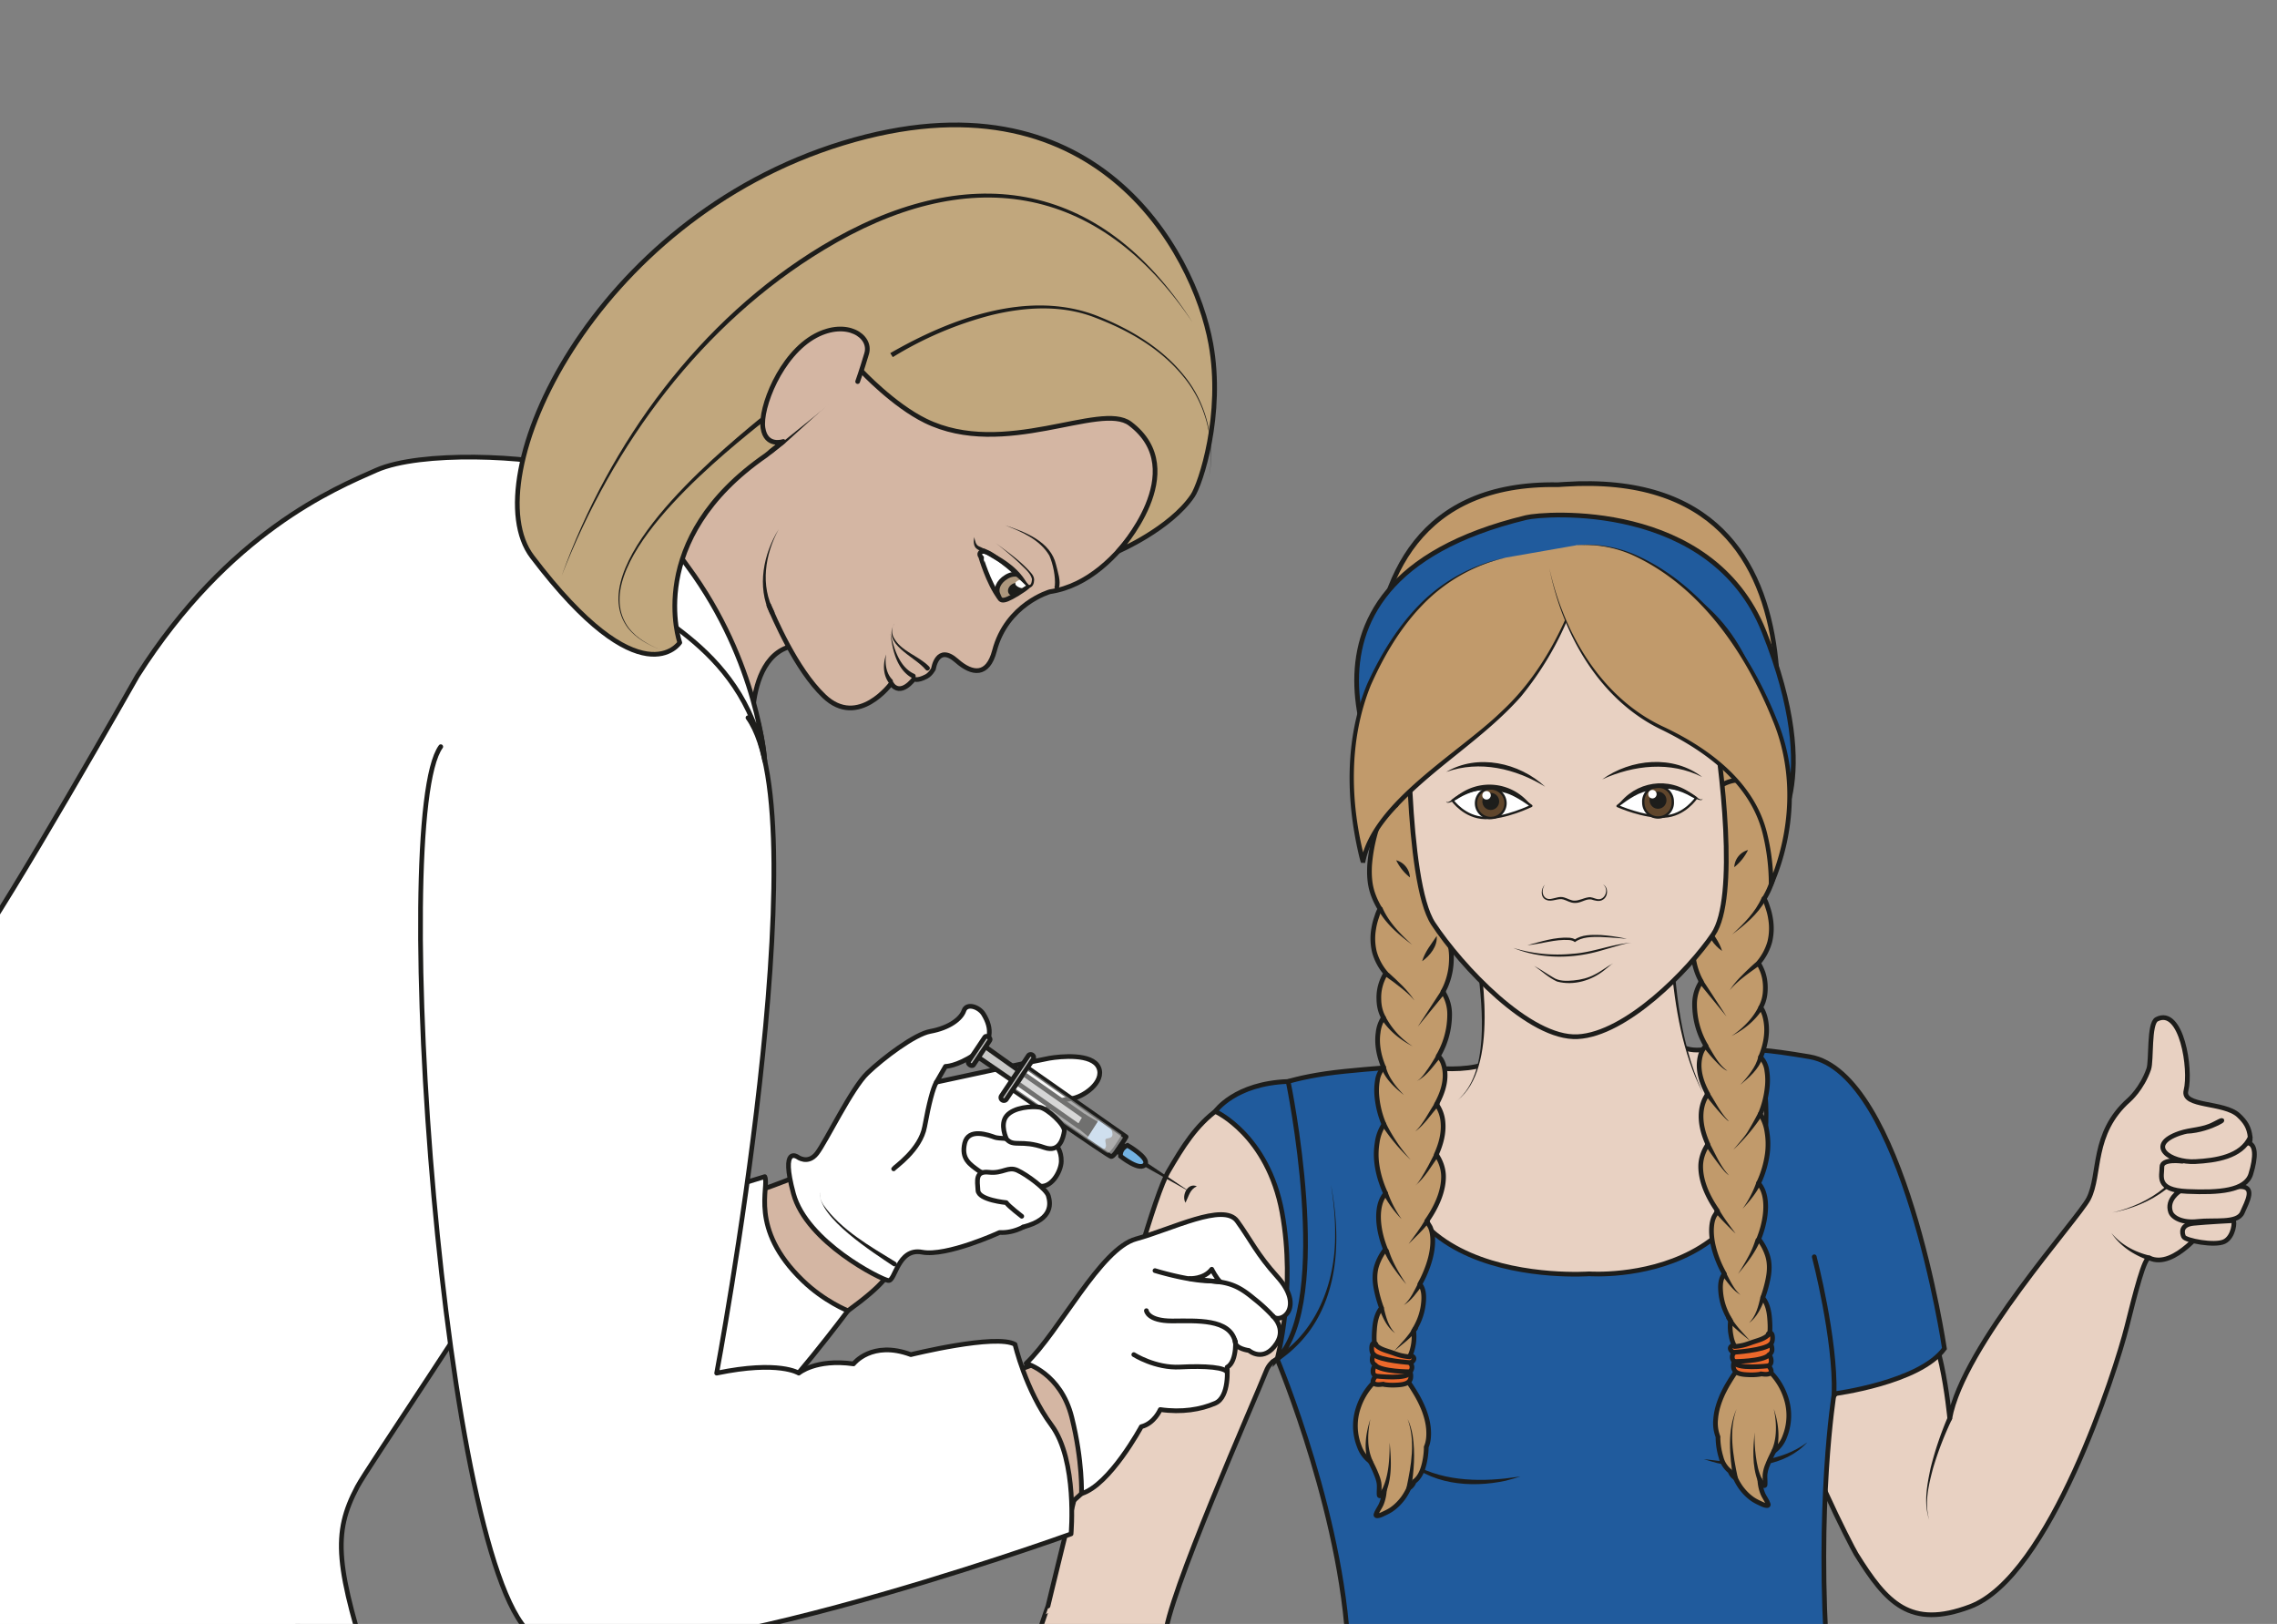 <?xml version="1.0" encoding="UTF-8" standalone="no"?><svg xmlns="http://www.w3.org/2000/svg" xml:space="preserve" viewBox="0 0 645.87 460.62"><rect x="0" y="0" width="645.87" height="460.62" fill="#808080" stroke="none"/><defs><clipPath id="a" clipPathUnits="userSpaceOnUse"><path d="M0 345.47h484.4V0H0Z"/></clipPath><clipPath id="b" clipPathUnits="userSpaceOnUse"><path d="M216.06 117.95h22.6v-17.73h-22.6z"/></clipPath><clipPath id="c" clipPathUnits="userSpaceOnUse"><path d="M371.38 153.9h3.9v-4.73h-3.9z"/></clipPath><clipPath id="d" clipPathUnits="userSpaceOnUse"><path d="M293.78 151.72h3.9v-4.73h-3.9z"/></clipPath></defs><g clip-path="url(#a)" transform="matrix(1.333 0 0 -1.333 0 460.62)"><path d="M0 0c6.47-10.4 11.48-15.94 24.22-11.17C41.2-4.81 55.28 39.15 57.6 48.45c1.75 7 3.77 15.05 4.8 14.57 5.3-2.47 11.95 6.64 12.89 7.63 3.31 3.48 4.6 4.56 4.8 9.2.12 2.62 4 6.33 3.75 8.86-.22 2.13-1.03 3.32-2.47 4.67-3.1 2.9-12.1 1.74-11.19 5.28 1.15 4.44-.93 17.9-6.24 15.15-1.7-.88-1.07-8.8-1.68-10.57-1.46-4.22-4.22-6.6-4.22-6.6-8.06-7.14-5.95-15.87-8.6-21.02-2.25-4.36-26.73-31.26-29.53-46.76 0 0-2.16 23.26-7.5 21.5-5.34-1.76-21.66-21.9-23.17-24.2C-12.26 23.86-1.13 1.82 0 0" style="fill:#e8d1c2;fill-opacity:1;fill-rule:evenodd;stroke:none" transform="translate(394.98 14.85)"/><path d="M0 0c6.47-10.4 11.48-15.94 24.22-11.17C41.2-4.81 55.28 39.15 57.6 48.45c1.75 7 3.77 15.05 4.8 14.57 5.3-2.47 11.95 6.64 12.89 7.63 3.31 3.48 4.6 4.56 4.8 9.2.12 2.62 4 6.33 3.75 8.86-.22 2.13-1.03 3.32-2.47 4.67-3.1 2.9-12.1 1.74-11.19 5.28 1.15 4.44-.93 17.9-6.24 15.15-1.7-.88-1.07-8.8-1.68-10.57-1.46-4.22-4.22-6.6-4.22-6.6-8.06-7.14-5.95-15.87-8.6-21.02-2.25-4.36-26.73-31.26-29.53-46.76 0 0-2.16 23.26-7.5 21.5-5.34-1.76-21.66-21.9-23.17-24.2C-12.26 23.86-1.13 1.82 0 0Z" style="fill:none;stroke:#1d1d1b;stroke-width:1;stroke-linecap:round;stroke-linejoin:round;stroke-miterlimit:10;stroke-dasharray:none;stroke-opacity:1" transform="translate(394.98 14.85)"/><path d="M0 0s15.68 2.73 17.27 15.38" style="fill:#e8d1c2;fill-opacity:1;fill-rule:evenodd;stroke:none" transform="translate(449.47 87.53)"/><path d="M0 0c7.72 1.74 15.94 6.98 16.78 15.5.1.63 1.09.49.99-.16C16.57 6.62 8.03 1.46 0 0" style="fill:#1d1d1b;fill-opacity:1;fill-rule:nonzero;stroke:none" transform="translate(449.47 87.53)"/><path d="M0 0s-2.88-1.75-1.94-4.46c.42-1.17 2.45-2.38 5.8-1.99 3.36.39 8.4-.5 9.44 1.86 1.04 2.37 3.04 5.79-.84 5.54" style="fill:#e8d1c2;fill-opacity:1;fill-rule:evenodd;stroke:#1d1d1b;stroke-width:1;stroke-linecap:round;stroke-linejoin:round;stroke-miterlimit:10;stroke-dasharray:none;stroke-opacity:1" transform="translate(463.83 92.1)"/><path d="M0 0s-4.4.62-4.34-1.25c.06-1.87-1.4-4.88 5.4-5.18 6.8-.3 12.43.13 13.52 3.7 1.1 3.56 1.2 6.56-.84 6.65" style="fill:#e8d1c2;fill-opacity:1;fill-rule:evenodd;stroke:#1d1d1b;stroke-width:1;stroke-linecap:round;stroke-linejoin:round;stroke-miterlimit:10;stroke-dasharray:none;stroke-opacity:1" transform="translate(464.37 98.46)"/><path d="M0 0c-1.9-4.18-7.36-4.95-11.68-5.18-5.36-.28-10.66 3.5-3.35 6.03 2.52.86 4.9.65 7.35 1.96 4.29 2.32-.5-1.34-5.84-1.55" style="fill:#e8d1c2;fill-opacity:1;fill-rule:evenodd;stroke:#1d1d1b;stroke-width:1;stroke-linecap:round;stroke-linejoin:round;stroke-miterlimit:10;stroke-dasharray:none;stroke-opacity:1" transform="translate(478.82 103.56)"/><path d="M0 0c.4-.02.14-3.48-1.9-4.46-2.05-.98-8.28.23-8.65 1.04-.36.82-.68 2.57 2.13 2.85C-5.6-.29 0 0 0 0" style="fill:#e8d1c2;fill-opacity:1;fill-rule:evenodd;stroke:none" transform="translate(475.2 85.82)"/><path d="M0 0c.4-.02.14-3.48-1.9-4.46-2.05-.98-8.28.23-8.65 1.04-.36.82-.68 2.57 2.13 2.85C-5.6-.29 0 0 0 0Z" style="fill:none;stroke:#1d1d1b;stroke-width:1;stroke-linecap:round;stroke-linejoin:round;stroke-miterlimit:10;stroke-dasharray:none;stroke-opacity:1" transform="translate(475.2 85.82)"/><path d="M0 0s-2.85 5.52 4.36 21.58" style="fill:#e8d1c2;fill-opacity:1;fill-rule:evenodd;stroke:none" transform="translate(410.53 22.13)"/><path d="M0 0c-1.25 3.57-.46 7.51.3 11.11A71.1 71.1 0 0 0 3.9 21.8c.26.62 1.2.2.91-.41A70.37 70.37 0 0 1 .8 10.98C-.13 7.46-1.08 3.6 0 0" style="fill:#1d1d1b;fill-opacity:1;fill-rule:nonzero;stroke:none" transform="translate(410.53 22.13)"/><path d="M0 0s2.41-3.73 8.1-5.33" style="fill:#e8d1c2;fill-opacity:1;fill-rule:evenodd;stroke:none" transform="translate(449.28 83.2)"/><path d="M0 0c2.08-2.54 5.1-4.12 8.25-4.85a.5.5 0 1 0-.29-.96C4.82-4.74 1.84-2.8 0 0" style="fill:#1d1d1b;fill-opacity:1;fill-rule:nonzero;stroke:none" transform="translate(449.28 83.2)"/><path d="M0 0c0 7.32 19.25 50.8 21.44 56.4 2.2 5.6 9.26 1.21 12.67 5.75 3.4 4.53 0 55.9 0 55.9C11.94 117.8 6.58 109.02.7 99.03c-5.89-9.99-25.68-92.6-25.68-92.6S-35.36-21.94-39.26-51.5c-3.9-29.55-9.16-46.77-9.16-46.77l20.84-5.2s16.82 47.7 21.18 63.32C-2.2-25.16 0 0 0 0" style="fill:#e8d1c2;fill-opacity:1;fill-rule:nonzero;stroke:none" transform="translate(247.98 -2.62)"/><path d="M0 0c0 7.32 19.25 50.8 21.44 56.4 2.2 5.6 9.26 1.21 12.67 5.75 3.4 4.53 0 55.9 0 55.9C11.94 117.8 6.58 109.02.7 99.03c-5.89-9.99-25.68-92.6-25.68-92.6S-35.36-21.94-39.26-51.5c-3.9-29.55-9.16-46.77-9.16-46.77l20.84-5.2s16.82 47.7 21.18 63.32C-2.2-25.16 0 0 0 0Z" style="fill:none;stroke:#1d1d1b;stroke-width:1;stroke-linecap:round;stroke-linejoin:round;stroke-miterlimit:10;stroke-dasharray:none;stroke-opacity:1" transform="translate(247.98 -2.62)"/><path d="M0 0c-3.48 8.3-9.84 35.47-10.78 48.44-2.52 34.43 1.33 58.23 1.33 58.23s18.22 2.35 23.48 9.63c0 0-8.72 58.68-28.7 62.09-19.98 3.4-8.74-.72-12.15 2.45 0 0-10.9-29.18-33.8-28.13-22.9 1.05-34.2 23.83-34.2 23.83s-6.76-.03-18.7-1.24c-11.93-1.2-16.32-3.75-16.32-3.75s3.65-1.84 5.12-11.34c1.46-9.5 3.25-41.86-3.25-46.14 0 0 14.89-35.4 15.21-64.87.16-14.25-10.13-43.4-3.43-60.84 4.32-11.24 36.27-15.9 80.66 1.15" style="fill:#205b9d;fill-opacity:1;fill-rule:nonzero;stroke:#1d1d1b;stroke-width:1;stroke-linecap:round;stroke-linejoin:miter;stroke-miterlimit:10;stroke-dasharray:none;stroke-opacity:1" transform="translate(399.73 -57.7)"/><path d="M0 0s4.55-17.44 4.22-29.17" style="fill:none;stroke:#1d1d1b;stroke-width:1;stroke-linecap:round;stroke-linejoin:round;stroke-miterlimit:10;stroke-dasharray:none;stroke-opacity:1" transform="translate(386.06 78.13)"/><path d="M0 0c12.06 12.36 2.35 59.07 2.35 59.07-11.4-.4-15.51-6.37-15.51-6.37s11.15-4.96 14.2-21.46C4.06 14.74 0 0 0 0" style="fill:#205b9d;fill-opacity:1;fill-rule:nonzero;stroke:none" transform="translate(271.76 56.36)"/><path d="M0 0c12.06 12.36 2.35 59.07 2.35 59.07-11.4-.4-15.51-6.37-15.51-6.37s11.15-4.96 14.2-21.46C4.06 14.74 0 0 0 0Z" style="fill:none;stroke:#1d1d1b;stroke-width:1;stroke-linecap:round;stroke-linejoin:miter;stroke-miterlimit:10;stroke-dasharray:none;stroke-opacity:1" transform="translate(271.76 56.36)"/><path d="M0 0c9.41 5.28 13.64 16.29 13.53 26.7.05 3.52-.34 7.04-.88 10.52 1.95-10.29 1.9-21.87-4.34-30.77A26.86 26.86 0 0 0 .5-.85C-.03-1.2-.57-.36 0 0" style="fill:#1d1d1b;fill-opacity:1;fill-rule:nonzero;stroke:none" transform="translate(270.57 56.21)"/><path d="M0 0s-30.19-49.07-24.7-80.17c5.49-31.1 82.33-163.76 82.33-163.76S43-303.39 42.08-308.88c-.91-5.49 73.19-31.3 80.5-21.6 7.32 9.7 31.11 112.17 19.22 139.61-11.9 27.45-45.74 126.25-40.26 158.73" style="fill:#fff;fill-opacity:1;fill-rule:nonzero;stroke:#1d1d1b;stroke-width:1;stroke-linecap:round;stroke-linejoin:round;stroke-miterlimit:10;stroke-dasharray:none;stroke-opacity:1" transform="translate(-38.44 53.38)"/><path d="M0 0s-.83 27.58 23.63 11.37c10.84-7.18-16.9 66.12-16.9 66.12S-.83 67.7-11.03 57.35c-10.2-10.37-13.3-7.94-26.66-13.61-13.37-5.67-12.4-5.07-7.2-28.55C-39.65-8.31-17.01-15.64 0 0" style="fill:#d4b6a3;fill-opacity:1;fill-rule:nonzero;stroke:none" transform="translate(160.1 191.82)"/><path d="M0 0s-.83 27.58 23.63 11.37c10.84-7.18-16.9 66.12-16.9 66.12S-.83 67.7-11.03 57.35c-10.2-10.37-13.3-7.94-26.66-13.61-13.37-5.67-12.4-5.07-7.2-28.55C-39.65-8.31-17.01-15.64 0 0Z" style="fill:none;stroke:#1d1d1b;stroke-width:1;stroke-linecap:round;stroke-linejoin:miter;stroke-miterlimit:10;stroke-dasharray:none;stroke-opacity:1" transform="translate(160.1 191.82)"/><path d="M0 0c14.14 0 37.04 10.5 37.04 10.5s6.47-6.6 6.04-10.92c-.16-1.59 8.4-9.33 8.33-10.7-.3-6-27.2-19.82-30.9-25.93" style="fill:#d4b6a3;fill-opacity:1;fill-rule:nonzero;stroke:#1d1d1b;stroke-width:1;stroke-linecap:round;stroke-linejoin:miter;stroke-miterlimit:10;stroke-dasharray:none;stroke-opacity:1" transform="translate(138.1 87.1)"/><path d="M0 0s2.22-1.7 4.13.74c1.91 2.45 7.4 13.9 10.77 17.1 3.36 3.22 10.06 8.27 13.35 8.87 4.1.74 6.59 2.7 7.17 4.41.6 1.71 3.21.81 4.15-.7 1.94-3.13 1.9-6.14-1.93-8.66-3.82-2.52-6.14-2.5-6.14-2.5l-1.93-3.35s21.54 4.66 23.99 5.08c2.44.42 9.17 1.08 10.53-1.97 1.35-3.05-3.26-6.4-6.08-6.67-2.8-.27-5.58-1.88-5.96-3.91C51.67 6.4 54.68.3 53.28-2.08c-1.4-2.37-4.54-4.46-4.54-4.46s3.65-5.2 1.96-6.64c-1.7-1.44-4.55-3.09-7.67-2.9 0 0-11.26-5.18-16.5-4.19-5.24 1-5.67-6.25-7.2-6.03-1.54.22-17.38 8.13-20.18 18.48C-3.65 2.54 0 0 0 0" style="fill:#fff;fill-opacity:1;fill-rule:nonzero;stroke:none" transform="translate(169.69 99.38)"/><path d="M0 0s2.22-1.7 4.13.74c1.91 2.45 7.4 13.9 10.77 17.1 3.36 3.22 10.06 8.27 13.35 8.87 4.1.74 6.59 2.7 7.17 4.41.6 1.71 3.21.81 4.15-.7 1.94-3.13 1.9-6.14-1.93-8.66-3.82-2.52-6.14-2.5-6.14-2.5l-1.93-3.35s21.54 4.66 23.99 5.08c2.44.42 9.17 1.08 10.53-1.97 1.35-3.05-3.26-6.4-6.08-6.67-2.8-.27-5.58-1.88-5.96-3.91C51.67 6.4 54.68.3 53.28-2.08c-1.4-2.37-4.54-4.46-4.54-4.46s3.65-5.2 1.96-6.64c-1.7-1.44-4.55-3.09-7.67-2.9 0 0-11.26-5.18-16.5-4.19-5.24 1-5.67-6.25-7.2-6.03-1.54.22-17.38 8.13-20.18 18.48C-3.65 2.54 0 0 0 0Z" style="fill:none;stroke:#1d1d1b;stroke-width:1;stroke-linecap:round;stroke-linejoin:round;stroke-miterlimit:10;stroke-dasharray:none;stroke-opacity:1" transform="translate(169.69 99.38)"/><path d="M0 0c.2.37 5.7 4 6.6 8.98.91 4.97 1.76 8.19 2.5 9.47" style="fill:none;stroke:#1d1d1b;stroke-width:1;stroke-linecap:round;stroke-linejoin:round;stroke-miterlimit:10;stroke-dasharray:none;stroke-opacity:1" transform="translate(190.16 96.84)"/><path d="M0 0c-4.22 2.84-15.94 10.27-15.63 15.68-.1-.95.28-1.87.76-2.66C-11.04 7.64-5.01 4.25.51.86 1.09.54.58-.36 0 0" style="fill:#1d1d1b;fill-opacity:1;fill-rule:nonzero;stroke:none" transform="translate(190.07 76.16)"/><path d="m0 0 10.47-6.45" style="fill:#dadada;fill-opacity:1;fill-rule:nonzero;stroke:none" transform="translate(242.9 98.28)"/><path d="m0 0 10.21-6.87L-.52-.85z" style="fill:#1d1d1b;fill-opacity:1;fill-rule:nonzero;stroke:none" transform="translate(243.17 98.71)"/><path d="M0 0s-.1 3.5 2.41 3.5" style="fill:#e8d1c2;fill-opacity:1;fill-rule:nonzero;stroke:none" transform="translate(252.26 89.63)"/><path d="M0 0c-.89 1.54.46 4.34 2.41 3.5C.9 2.77.75 1.48 0 0" style="fill:#1d1d1b;fill-opacity:1;fill-rule:nonzero;stroke:none" transform="translate(252.26 89.63)"/><path d="M0 0c.17-.12 1.13-1.82.36-2.33-.77-.5-1.48.11-1.15-1.26.32-1.38-.62-1.46-1.27-1.03l-2.79 1.87 2.68 4.27L-.25.18" style="fill:#bad5ef;fill-opacity:1;fill-rule:nonzero;stroke:none" transform="translate(236.07 105.9)"/><path d="m0 0-1.43.95-.95-1.38L-1-1.17Z" style="fill:#dadada;fill-opacity:1;fill-rule:nonzero;stroke:none" transform="translate(240.05 101.04)"/><path d="m0 0-1.43.95-.95-1.38L-1-1.17Z" style="fill:none;stroke:#1d1d1b;stroke-width:1;stroke-linecap:round;stroke-linejoin:round;stroke-miterlimit:10;stroke-dasharray:none;stroke-opacity:1" transform="translate(240.05 101.04)"/><path d="M0 0s-1.64-.61-1.48-2.32c0 0 4.35-3.5 5.29-1.63C4.49-2.6 0 0 0 0" style="fill:#73b2e2;fill-opacity:1;fill-rule:nonzero;stroke:none" transform="translate(239.92 101.85)"/><path d="M0 0s-1.64-.61-1.48-2.32c0 0 4.35-3.5 5.29-1.63C4.49-2.6 0 0 0 0Z" style="fill:none;stroke:#1d1d1b;stroke-width:1;stroke-linecap:butt;stroke-linejoin:miter;stroke-miterlimit:10;stroke-dasharray:none;stroke-opacity:1" transform="translate(239.92 101.85)"/><path d="m0 0 13.11-9.2-1.24-2.05-13.2 9.28z" style="fill:#c7c7c6;fill-opacity:1;fill-rule:nonzero;stroke:none" transform="translate(217.78 117.06)"/><path d="m0 0 13.11-9.2-1.24-2.05-13.2 9.28z" style="fill:none;stroke:#1d1d1b;stroke-width:1;stroke-linecap:round;stroke-linejoin:round;stroke-miterlimit:10;stroke-dasharray:none;stroke-opacity:1" transform="translate(217.78 117.06)"/><path d="m0 0-2.78 1.65-1.7-2.79 2.44-2z" style="fill:#1d1d1b;fill-opacity:1;fill-rule:nonzero;stroke:none" transform="translate(233.57 106.87)"/><path d="m0 0 21.5-15.07s-2.5-4.35-3.2-4.19c-.7.17-21.35 14.5-21.35 14.5z" style="fill:none;stroke:#1d1d1b;stroke-width:1;stroke-linecap:round;stroke-linejoin:round;stroke-miterlimit:10;stroke-dasharray:none;stroke-opacity:1" transform="translate(218.13 118.72)"/><path d="m0 0-8 5.7-1.5-2.24 8.14-5.58z" style="fill:#c7c7c6;fill-opacity:1;fill-rule:nonzero;stroke:none" transform="translate(217.28 117.4)"/><path d="m0 0-8 5.7-1.5-2.24 8.14-5.58z" style="fill:none;stroke:#1d1d1b;stroke-width:1;stroke-linecap:round;stroke-linejoin:round;stroke-miterlimit:10;stroke-dasharray:none;stroke-opacity:1" transform="translate(217.28 117.4)"/><path d="M0 0c-.3.2-.38.59-.18.88l5.72 8.54c.19.29.58.36.87.16.3-.2.37-.58.18-.87L.88.17A.63.63 0 0 0 0 0" style="fill:#c7c7c6;fill-opacity:1;fill-rule:nonzero;stroke:none" transform="translate(213.27 111.48)"/><path d="M0 0c-.3.2-.38.59-.18.88l5.72 8.54c.19.29.58.36.87.16.3-.2.37-.58.18-.87L.88.17A.63.63 0 0 0 0 0Z" style="fill:none;stroke:#1d1d1b;stroke-width:1;stroke-linecap:round;stroke-linejoin:round;stroke-miterlimit:10;stroke-dasharray:none;stroke-opacity:1" transform="translate(213.27 111.48)"/><path d="M0 0c-.29.2-.43.5-.31.68l3.53 5.28c.12.18.46.16.75-.03.3-.2.44-.5.31-.68L.76-.03C.63-.21.29-.2 0 0" style="fill:#c7c7c6;fill-opacity:1;fill-rule:nonzero;stroke:none" transform="translate(206.37 118.96)"/><path d="M0 0c-.29.2-.43.5-.31.68l3.53 5.28c.12.18.46.16.75-.03.3-.2.44-.5.31-.68L.76-.03C.63-.21.29-.2 0 0Z" style="fill:none;stroke:#1d1d1b;stroke-width:1;stroke-linecap:round;stroke-linejoin:round;stroke-miterlimit:10;stroke-dasharray:none;stroke-opacity:1" transform="translate(206.37 118.96)"/><g clip-path="url(#b)" style="opacity:.4"><path d="m0 0 19.8-13.87s-2.32-4-2.96-3.85C16.2-17.57-2.8-4.37-2.8-4.37z" style="fill:#ededed;fill-opacity:1;fill-rule:nonzero;stroke:none" transform="translate(218.86 117.95)"/></g><path d="M0 0s1.14-1.14 1.09-3.43C1.03-5.73-1.26-9.5-3.9-8.58c-2.63.92-10.58 1.72-12.52 3.11-1.93 1.4-3.81 2.54-3.05 5.88.76 3.34 5.08 1.77 6.45 1.27S-.79 1.42 0 0" style="fill:#fff;fill-opacity:1;fill-rule:nonzero;stroke:none" transform="translate(224.74 101.86)"/><path d="M0 0s1.14-1.14 1.09-3.43C1.03-5.73-1.26-9.5-3.9-8.58c-2.63.92-10.58 1.72-12.52 3.11-1.93 1.4-3.81 2.54-3.05 5.88.76 3.34 5.08 1.77 6.45 1.27S-.79 1.42 0 0Z" style="fill:none;stroke:#1d1d1b;stroke-width:1;stroke-linecap:round;stroke-linejoin:round;stroke-miterlimit:10;stroke-dasharray:none;stroke-opacity:1" transform="translate(224.74 101.86)"/><path d="M0 0s-1.52 3.14.04 4.96c1.56 1.83 5.34 2.06 7 1.81 1.65-.25 5.47-3.8 5.25-5.11-.23-1.32-.9-4.63-4.23-3.47C3.12-.07 1.56-1.77 0 0" style="fill:#fff;fill-opacity:1;fill-rule:nonzero;stroke:none" transform="translate(214.18 103.18)"/><path d="M0 0s-1.52 3.14.04 4.96c1.56 1.83 5.34 2.06 7 1.81 1.65-.25 5.47-3.8 5.25-5.11-.23-1.32-.9-4.63-4.23-3.47C3.12-.07 1.56-1.77 0 0Z" style="fill:none;stroke:#1d1d1b;stroke-width:1;stroke-linecap:round;stroke-linejoin:round;stroke-miterlimit:10;stroke-dasharray:none;stroke-opacity:1" transform="translate(214.18 103.18)"/><path d="M0 0s-2.86 2.2-3.3 2.9c0 0-5.89.54-6.02 2.6-.12 2.05-.64 4.2 2.35 3.86 2.99-.32 4 1.32 6.02.42 2.02-.91 6.18-4 6.6-5.41.4-1.4 1.24-4.94-5.3-6.64" style="fill:#fff;fill-opacity:1;fill-rule:nonzero;stroke:#1d1d1b;stroke-width:1;stroke-linecap:round;stroke-linejoin:round;stroke-miterlimit:10;stroke-dasharray:none;stroke-opacity:1" transform="translate(217.42 86.75)"/><path d="M0 0c1.06-2.16-3.48-10.97 8.06-22.1 4.66-4.5 9.63-6.43 9.63-6.43S4.45-46.23-2.48-52.06c-6.93-5.83-22.45-.23-22.17 19.01.27 19.25 9.96 28.56 9.96 28.56z" style="fill:#fff;fill-opacity:1;fill-rule:nonzero;stroke:none" transform="translate(162.74 95.18)"/><path d="M0 0c1.06-2.16-3.48-10.97 8.06-22.1 4.66-4.5 9.63-6.43 9.63-6.43S4.45-46.23-2.48-52.06c-6.93-5.83-22.45-.23-22.17 19.01.27 19.25 9.96 28.56 9.96 28.56z" style="fill:none;stroke:#1d1d1b;stroke-width:1;stroke-linecap:round;stroke-linejoin:round;stroke-miterlimit:10;stroke-dasharray:none;stroke-opacity:1" transform="translate(162.74 95.18)"/><path d="M0 0s6.1 1.22 9.15 3.94C12.2 6.67 22.84-17.25 20.01-21.5c0 0-7.26-8.7-12.8-9.8C1.66-32.43 0 0 0 0" style="fill:#d4b6a3;fill-opacity:1;fill-rule:nonzero;stroke:none" transform="translate(214.05 53.36)"/><path d="M0 0s6.1 1.22 9.15 3.94C12.2 6.67 22.84-17.25 20.01-21.5c0 0-7.26-8.7-12.8-9.8C1.66-32.43 0 0 0 0Z" style="fill:none;stroke:#1d1d1b;stroke-width:1;stroke-linecap:round;stroke-linejoin:miter;stroke-miterlimit:10;stroke-dasharray:none;stroke-opacity:1" transform="translate(214.05 53.36)"/><path d="M0 0c6 1.8 12.73 14.25 12.73 14.25 2.77.67 4.03 3.64 4.03 3.64 4.56-.66 8.61 0 11.71 1.35 3.1 1.35 2.52 7.67 2.52 7.67 2.32 1.23 1.74 7 1.7 5.46-.04-1.54 2.94-1.91 2.94-1.91s3.14-2.72 5.9 1.53c2.08 3.2-.78 5.76-.78 5.76 1.61-1.77 6.88 1.83.91 8.42-4.34 4.8-5.66 7.86-8.54 11.83-2.89 3.98-13.89-1.73-21.5-3.8-7.6-2.05-16.3-19.74-23.4-26.49 0 0 7.38-2.06 9.72-11.49C.28 6.8 0 0 0 0" style="fill:#fff;fill-opacity:1;fill-rule:nonzero;stroke:none" transform="translate(230.13 27.73)"/><path d="M0 0c6 1.8 12.73 14.25 12.73 14.25 2.77.67 4.03 3.64 4.03 3.64 4.56-.66 8.61 0 11.71 1.35 3.1 1.35 2.52 7.67 2.52 7.67 2.32 1.23 1.74 7 1.7 5.46-.04-1.54 2.94-1.91 2.94-1.91s3.14-2.72 5.9 1.53c2.08 3.2-.78 5.76-.78 5.76 1.61-1.77 6.88 1.83.91 8.42-4.34 4.8-5.66 7.86-8.54 11.83-2.89 3.98-13.89-1.73-21.5-3.8-7.6-2.05-16.3-19.74-23.4-26.49 0 0 7.38-2.06 9.72-11.49C.28 6.8 0 0 0 0Z" style="fill:none;stroke:#1d1d1b;stroke-width:1;stroke-linecap:round;stroke-linejoin:round;stroke-miterlimit:10;stroke-dasharray:none;stroke-opacity:1" transform="translate(230.13 27.73)"/><path d="M0 0s4.58-2.93 9.85-2.64c5.26.28 10-.03 10.04-1.3" style="fill:none;stroke:#1d1d1b;stroke-width:1;stroke-linecap:round;stroke-linejoin:round;stroke-miterlimit:10;stroke-dasharray:none;stroke-opacity:1" transform="translate(241.26 57.31)"/><path d="M0 0s.26-2.2 5.49-2.19c5.22.02 12.25.51 13.4-4.37" style="fill:none;stroke:#1d1d1b;stroke-width:1;stroke-linecap:round;stroke-linejoin:round;stroke-miterlimit:10;stroke-dasharray:none;stroke-opacity:1" transform="translate(243.94 66.66)"/><path d="M0 0s6.45-2 11.2-2.18c4.76-.18 6.8-1.23 9.93-3.84a34.35 34.35 0 0 0 3.99-3.68" style="fill:none;stroke:#1d1d1b;stroke-width:1;stroke-linecap:round;stroke-linejoin:round;stroke-miterlimit:10;stroke-dasharray:none;stroke-opacity:1" transform="translate(245.77 75.18)"/><path d="M0 0c-.85.72-1.85 2.72-1.85 2.72C-3.52.55-6.55.74-6.55.74Z" style="fill:none;stroke:#1d1d1b;stroke-width:1;stroke-linecap:round;stroke-linejoin:round;stroke-miterlimit:10;stroke-dasharray:none;stroke-opacity:1" transform="translate(259.7 72.76)"/><path d="M0 0c-8.35 25.68-8.96 32.44-3.67 42.45 4.33 8.18 88.64 129.27 86.69 154.62-1.96 25.35-30.73 59.17-40.43 62.02-9.7 2.84-32.82 3.84-42.22-.32-8.77-3.87-31.4-13.18-50.82-43.76 0 0-27.73-48.93-35.21-58.82-7.49-9.9-62.55-97.32-63-142.08 0 0 34.58-44.12 80.35-41.48C-22.53-24.73 0 0 0 0" style="fill:#fff;fill-opacity:1;fill-rule:nonzero;stroke:none" transform="translate(79.7 -13.27)"/><path d="M0 0c-8.35 25.68-8.96 32.44-3.67 42.45 4.33 8.18 88.64 129.27 86.69 154.62-1.96 25.35-30.73 59.17-40.43 62.02-9.7 2.84-32.82 3.84-42.22-.32-8.77-3.87-31.4-13.18-50.82-43.76 0 0-27.73-48.93-35.21-58.82-7.49-9.9-62.55-97.32-63-142.08 0 0 34.58-44.12 80.35-41.48C-22.53-24.73 0 0 0 0Z" style="fill:none;stroke:#1d1d1b;stroke-width:1;stroke-linecap:round;stroke-linejoin:round;stroke-miterlimit:10;stroke-dasharray:none;stroke-opacity:1" transform="translate(79.7 -13.27)"/><path d="M0 0c-11.09-15.25.5-176.81 19.9-189.3 19.4-12.47 114.22 21.79 114.22 21.79s1.4 15.65-4.16 23.13c-5.54 7.48-7.76 17.19-7.76 17.19-4 2.32-22.17-2.17-22.17-2.17-8.32 3.1-12.2-1.97-12.2-1.97-8.04 1.13-11.65-1.97-11.65-1.97s-4.16 2.76-17.47 0c0 0 22.18 117.84 6.66 139.46" style="fill:#fff;fill-opacity:1;fill-rule:nonzero;stroke:#1d1d1b;stroke-width:1;stroke-linecap:round;stroke-linejoin:round;stroke-miterlimit:10;stroke-dasharray:none;stroke-opacity:1" transform="translate(93.79 186.67)"/><path d="M0 0c-1.11-.28-18.19 16.55-29.28 3.14 0 0 7.67-14.86 14.88-23.06 7.2-8.2 29.17-14.2 34.18-39.7 0 0-1.36 20.96-16.33 41.26C-11.53 1.94 0 0 0 0" style="fill:#fff;fill-opacity:1;fill-rule:nonzero;stroke:none" transform="translate(142.96 243.28)"/><path d="M0 0c-1.11-.28-18.19 16.55-29.28 3.14 0 0 7.67-14.86 14.88-23.06 7.2-8.2 29.17-14.2 34.18-39.7 0 0-1.36 20.96-16.33 41.26C-11.53 1.94 0 0 0 0Z" style="fill:none;stroke:#1d1d1b;stroke-width:1;stroke-linecap:round;stroke-linejoin:round;stroke-miterlimit:10;stroke-dasharray:none;stroke-opacity:1" transform="translate(142.96 243.28)"/><path d="M0 0c.99-2.3 5.7-13.56 11.76-19.33 7.24-6.92 14.28 2.71 14.28 2.71 2.02-2.95 4.85.98 4.85.98s.59-.56 2.63.5c.92.47 1.52 1.64 1.52 1.64s.78 5.4 4.95 1.7c3.3-2.93 6.61-3.26 8.02 2.1C50.6.27 59.8 2.9 59.8 2.9c16.3 2.41 25.02 25.74 25.02 25.74 2.05 8.4-24.4 28.48-37.74 19.52l-31.88 5.49S-9.49 28.59-13.03 24.3" style="fill:#d4b6a3;fill-opacity:1;fill-rule:nonzero;stroke:#1d1d1b;stroke-width:1;stroke-linecap:round;stroke-linejoin:miter;stroke-miterlimit:10;stroke-dasharray:none;stroke-opacity:1" transform="translate(163.6 216.74)"/><path d="M0 0c-2.2 2.75-9.46 5.43-6.58 9.86-.67-.88-.7-2.1-.2-3.04 1.62-3 5.2-3.8 7.54-6.17C1.27.13.43-.58 0 0" style="fill:#1d1d1b;fill-opacity:1;fill-rule:nonzero;stroke:none" transform="translate(196.95 203.07)"/><path d="M0 0c.7-3.14 1.92-7.09 5-8.5a.5.5 0 1 0-.42-.9C1.29-7.53.42-3.44-.01 0" style="fill:#1d1d1b;fill-opacity:1;fill-rule:nonzero;stroke:none" transform="translate(189.5 210.68)"/><path d="M0 0c-.31-1.84-.04-4 1.28-5.35a.5.5 0 1 0-.77-.63C-.73-4.2-.67-1.93 0 0" style="fill:#1d1d1b;fill-opacity:1;fill-rule:nonzero;stroke:none" transform="translate(188.57 206.32)"/><path d="M0 0c-10.45-12.32-24.72-32.34-33.92-34.13-9.2-1.79-15.5 9.68-15.5 9.68s15.27 3.38 20.6 15.87C-23.44 3.9-5.31 29.42 8 33.34c13.34 3.9 38.92 7.82 54.49-16.77" style="fill:#3f312a;fill-opacity:1;fill-rule:nonzero;stroke:none" transform="translate(175.21 269.44)"/><path d="M0 0c-9.3-10.66-17.28-22.82-28.64-31.5-8.4-6.54-16.86-.66-21.43 7.22a.3.3 0 0 0 .2.45c2.9.73 5.72 1.87 8.37 3.29 5.29 2.82 9.92 7.13 12.23 12.74A77.94 77.94 0 0 0-25.01.27C-17.92 11.73-6.62 27.4 5.77 33.14c11.4 3.89 24.28 5.04 35.78.96C50.18 31 57.3 24.6 62.11 16.9c-4.85 7.68-11.97 14.04-20.6 17.09-11.47 4-24.3 2.81-35.63-1.1C-6.42 27.11-17.6 11.45-24.6.01A77.4 77.4 0 0 1-28.8-8c-2.32-5.71-7.06-10.16-12.42-13.05a37.22 37.22 0 0 0-8.52-3.37l.2.45c4.39-7.47 12.5-13.27 20.47-6.9C-17.84-22.2-9.97-10.04-.77.64L0 0" style="fill:#1d1d1b;fill-opacity:1;fill-rule:nonzero;stroke:none" transform="translate(175.6 269.12)"/><path d="M0 0c-2.9-5.28-4-12.08-.97-17.52.3-.58-.6-1.04-.9-.45C-4.68-12.2-3.26-5.27 0 0" style="fill:#1d1d1b;fill-opacity:1;fill-rule:nonzero;stroke:none" transform="translate(165.71 232.96)"/><path d="M0 0c-.6 2.1-8.87 7.02-10.07 6.74-1.22-.29-.5-1.16-.5-1.16S-8.98.06-6.65-3.08" style="fill:#fff;fill-opacity:1;fill-rule:nonzero;stroke:#1d1d1b;stroke-width:1;stroke-linecap:butt;stroke-linejoin:miter;stroke-miterlimit:10;stroke-dasharray:none;stroke-opacity:1" transform="translate(219.26 221.52)"/><path d="M0 0c-1.84-1.12-2.21-2.68-1.82-3.62.54-1.3.51-2.22 4.2.04C6.46-1.08 5-.95 4.15-.3 3.36.32 1.83 1.12 0 0" style="fill:#ae987e;fill-opacity:1;fill-rule:evenodd;stroke:none" transform="translate(214.14 222.8)"/><path d="M0 0c-1.84-1.12-2.21-2.68-1.82-3.62.54-1.3.51-2.22 4.2.04C6.46-1.08 5-.95 4.15-.3 3.36.32 1.83 1.12 0 0Z" style="fill:none;stroke:#1d1d1b;stroke-width:1;stroke-linecap:butt;stroke-linejoin:miter;stroke-miterlimit:10;stroke-dasharray:none;stroke-opacity:1" transform="translate(214.14 222.8)"/><path d="M0 0c-.77-.47-1.7-.35-2.08.27-.38.61-.06 1.5.7 1.97.78.47 1.72.36 2.1-.26C1.1 1.36.76.48 0 0" style="fill:#1d1d1b;fill-opacity:1;fill-rule:evenodd;stroke:none" transform="translate(216.73 219)"/><path d="M0 0s-.46 1.32-2.23.52c-1.74-.78.14-1.7.7-1.69 0 0 1.65.95 1.53 1.17" style="fill:#fff;fill-opacity:1;fill-rule:nonzero;stroke:none" transform="translate(219 221.57)"/><path d="M0 0c4.33-1.4 9.73-3.48 10.87-8.4.36-1.55 1.07-3.42.6-5-.34-.56-1.19-.05-.86.52.17 1.9-.36 4.58-1.17 6.44C7.44-3.06 3.54-1.34 0 0" style="fill:#1d1d1b;fill-opacity:1;fill-rule:nonzero;stroke:none" transform="translate(213.85 233.78)"/><path d="M0 0s8-5.9 7.94-7.66c-.06-1.9-1-1.5-1-1.5S-.12-1.8-2.68-1.75" style="fill:#d4b6a3;fill-opacity:1;fill-rule:nonzero;stroke:none" transform="translate(211.88 230)"/><path d="M0 0c2.67-1.99 5.43-3.9 7.6-6.46.38-.46.67-1.05.54-1.68-.02-.66-.51-1.6-1.36-1.25a70.76 70.76 0 0 1-4.56 4.16C.73-4.11-.87-2.56-2.73-2.25a.5.5 0 0 0-.49.52c.2 1.04 1.73.13 2.2-.09 2.97-1.78 6-4.86 8.06-7.09.57-.12.63.8.68 1.22-.33 1.4-1.7 2.37-2.66 3.4A74.55 74.55 0 0 1 0 0" style="fill:#1d1d1b;fill-opacity:1;fill-rule:nonzero;stroke:none" transform="translate(211.88 230)"/><path d="M0 0c6.13-4.65 14.29-5.26 21.69-4.46 1.08.12 2.16.31 3.25.42-1.04-.33-2.1-.61-3.17-.9C14.37-6.54 5.45-5.78 0 0" style="fill:#1d1d1b;fill-opacity:1;fill-rule:nonzero;stroke:none" transform="translate(298.6 35.41)"/><path d="M0 0c-4.76-5.16-12.69-5.85-19.2-4.39-.94.27-1.88.52-2.8.83.98-.09 1.93-.24 2.88-.34C-12.58-4.56-5.46-4.04 0 0" style="fill:#1d1d1b;fill-opacity:1;fill-rule:nonzero;stroke:none" transform="translate(384.56 38.63)"/><path d="M0 0s-54.75-4.08-38.84 44.66c0 0 14.56-3.37 20.33 2.03 5.76 5.4 7.67 34.13 7.67 34.13l24.58 2.05s-1.22-26.84 4.2-33.13c5.4-6.3 16.96 4.12 18.31-2.78C46.13-3.42 0 0 0 0" style="fill:#e8d1c2;fill-opacity:1;fill-rule:nonzero;stroke:none" transform="translate(338.17 74.5)"/><path d="M0 0s-54.75-4.08-38.84 44.66c0 0 14.56-3.37 20.33 2.03 5.76 5.4 7.67 34.13 7.67 34.13l24.58 2.05s-1.22-26.84 4.2-33.13c5.4-6.3 16.96 4.12 18.31-2.78C46.13-3.42 0 0 0 0Z" style="fill:none;stroke:#1d1d1b;stroke-width:1;stroke-linecap:round;stroke-linejoin:round;stroke-miterlimit:10;stroke-dasharray:none;stroke-opacity:1" transform="translate(338.17 74.5)"/><path d="M0 0c10.06 7.46 3.1 37.23 3.1 37.23l42.19 1.28s-.01-23.49 6.85-36.84" style="fill:#e8d1c2;fill-opacity:1;fill-rule:nonzero;stroke:none" transform="translate(310.15 111.44)"/><path d="M0 0c6.85 5.86 5.27 19.47 4.37 27.62-.43 3.19-1 6.38-1.7 9.51-.06.26.14.53.41.53 10.52.38 31.68 1.03 42.2 1.28.23 0 .43-.19.43-.43.3-12.43 1.25-25.35 6.42-36.84-4.33 8.44-5.78 18.04-6.73 27.39-.28 3.14-.5 6.28-.54 9.45l.44-.42c-10.52-.4-31.68-1.03-42.2-1.3l.42.54C5.45 27.63 8.75 6.81 0 0" style="fill:#1d1d1b;fill-opacity:1;fill-rule:nonzero;stroke:none" transform="translate(310.15 111.44)"/><path d="M0 0c63.75 4.15 41.74-74.27 41.74-74.27l-77.78-6.78S-60.2.96-1.39-.09z" style="fill:#c19a6b;fill-opacity:1;fill-rule:nonzero;stroke:none" transform="translate(332.9 242.5)"/><path d="M0 0c63.75 4.15 41.74-74.27 41.74-74.27l-77.78-6.78S-60.2.96-1.39-.09z" style="fill:none;stroke:#1d1d1b;stroke-width:1;stroke-linecap:round;stroke-linejoin:round;stroke-miterlimit:10;stroke-dasharray:none;stroke-opacity:1" transform="translate(332.9 242.5)"/><path d="M0 0c.22.76.5 1.51.8 2.25.86 3.3 1.8 6.67 4.02 9.3a7.92 7.92 0 0 0 4.7 2.84c1.83.29 3.46-.6 4.62-1.97a9.48 9.48 0 0 0 2.04-4.52 35.5 35.5 0 0 0 2.04-9.35c.1-1.9.02-3.82-.55-5.66-.4-1.28-.98-2.5-1.67-3.65.33-.52.54-1.18.72-1.72.28-.8.5-1.64.63-2.48a12.2 12.2 0 0 0-.16-4.98 11.83 11.83 0 0 0-2.43-4.52c.35-.47.65-1.2.74-1.4.57-1.3.78-2.68.75-4.09-.02-1.4-.3-2.7-.98-3.93.65-.87.98-2.08 1.13-3.13.18-1.19.15-2.39-.03-3.57-.21-1.34-.6-2.64-1.13-3.88a5.13 5.13 0 0 0 1.34-2.97c.2-1.21.19-2.46.04-3.68-.22-1.89-.7-3.74-1.45-5.48a9.28 9.28 0 0 0 1.44-3.9c.24-1.46.26-2.96.08-4.43a21.52 21.52 0 0 0-1.89-6.39c1.58-1.73 1.68-4.62 1.4-6.8-.22-1.74-.7-3.43-1.35-5.06a11.28 11.28 0 0 0 1.87-3.54c.5-1.6.43-3.3.1-4.93a27.8 27.8 0 0 0-1.12-4c1.05-1.32 1.37-3.03 1.48-4.67.12-1.62.14-3.38-.5-4.9-.6-1.44-1.79-2.49-3.4-2.49-1.34 0-2.75.43-3.5 1.61a6.74 6.74 0 0 0-.8 2.23 10.16 10.16 0 0 0-.16 3.2c.01.04.02.08.04.1-.49.8-.92 1.62-1.26 2.48a12.93 12.93 0 0 0-.86 3.79c-.1 1.24-.05 2.7.8 3.7-.36.64-.7 1.3-1 1.96-1.09 2.48-1.94 5.37-1.72 8.1.06.71.2 1.44.5 2.09.18.36.54.8.63 1.2.01.06.06.07.11.06-.33.49-.66.98-.97 1.49-1.43 2.35-2.6 5.16-2.6 7.95 0 1.71.59 3.33 1.53 4.73-.97 2.15-1.63 4.5-1.41 6.88.13 1.37.56 2.7 1.38 3.82l-.04.07c-1.17 2.13-2.05 4.63-1.72 7.09.15 1.11.5 2.34 1.4 3.08-.11.19-.23.37-.33.56a17.45 17.45 0 0 0-2.11 8.38 8.7 8.7 0 0 0 1.43 4.76c-.22.38-.42.77-.6 1.18a14.72 14.72 0 0 0-1.19 5.22c-.1 1.86.12 3.57.85 5.3.11.27.69 1.92 1.22 2.13-.46.8-.91 1.6-1.33 2.42a20.3 20.3 0 0 0-2 5.59c-.4 2.2-.2 4.4.43 6.53" style="fill:#c19a6b;fill-opacity:1;fill-rule:nonzero;stroke:none" transform="translate(359.4 165.07)"/><path d="M0 0c.22.76.5 1.51.8 2.25.86 3.3 1.8 6.67 4.02 9.3a7.92 7.92 0 0 0 4.7 2.84c1.83.29 3.46-.6 4.62-1.97a9.48 9.48 0 0 0 2.04-4.52 35.5 35.5 0 0 0 2.04-9.35c.1-1.9.02-3.82-.55-5.66-.4-1.28-.98-2.5-1.67-3.65.33-.52.54-1.18.72-1.72.28-.8.5-1.64.63-2.48a12.2 12.2 0 0 0-.16-4.98 11.83 11.83 0 0 0-2.43-4.52c.35-.47.65-1.2.74-1.4.57-1.3.78-2.68.75-4.09-.02-1.4-.3-2.7-.98-3.93.65-.87.98-2.08 1.13-3.13.18-1.19.15-2.39-.03-3.57-.21-1.34-.6-2.64-1.13-3.88a5.13 5.13 0 0 0 1.34-2.97c.2-1.21.19-2.46.04-3.68-.22-1.89-.7-3.74-1.45-5.48a9.28 9.28 0 0 0 1.44-3.9c.24-1.46.26-2.96.08-4.43a21.52 21.52 0 0 0-1.89-6.39c1.58-1.73 1.68-4.62 1.4-6.8-.22-1.74-.7-3.43-1.35-5.06a11.28 11.28 0 0 0 1.87-3.54c.5-1.6.43-3.3.1-4.93a27.8 27.8 0 0 0-1.12-4c1.05-1.32 1.37-3.03 1.48-4.67.12-1.62.14-3.38-.5-4.9-.6-1.44-1.79-2.49-3.4-2.49-1.34 0-2.75.43-3.5 1.61a6.74 6.74 0 0 0-.8 2.23 10.16 10.16 0 0 0-.16 3.2c.01.04.02.08.04.1-.49.8-.92 1.62-1.26 2.48a12.93 12.93 0 0 0-.86 3.79c-.1 1.24-.05 2.7.8 3.7-.36.64-.7 1.3-1 1.96-1.09 2.48-1.94 5.37-1.72 8.1.06.71.2 1.44.5 2.09.18.36.54.8.63 1.2.01.06.06.07.11.06-.33.49-.66.98-.97 1.49-1.43 2.35-2.6 5.16-2.6 7.95 0 1.71.59 3.33 1.53 4.73-.97 2.15-1.63 4.5-1.41 6.88.13 1.37.56 2.7 1.38 3.82l-.04.07c-1.17 2.13-2.05 4.63-1.72 7.09.15 1.11.5 2.34 1.4 3.08-.11.19-.23.37-.33.56a17.45 17.45 0 0 0-2.11 8.38 8.7 8.7 0 0 0 1.43 4.76c-.22.38-.42.77-.6 1.18a14.72 14.72 0 0 0-1.19 5.22c-.1 1.86.12 3.57.85 5.3.11.27.69 1.92 1.22 2.13-.46.8-.91 1.6-1.33 2.42a20.3 20.3 0 0 0-2 5.59c-.4 2.2-.2 4.4.43 6.53Z" style="fill:none;stroke:#1d1d1b;stroke-width:1;stroke-linecap:round;stroke-linejoin:round;stroke-miterlimit:10;stroke-dasharray:none;stroke-opacity:1" transform="translate(359.4 165.07)"/><g clip-path="url(#c)" style="opacity:.4"><path d="m0 0 .13-.37c-.76-1.76-2.37-3.13-3.9-4.36l.01.04A29.42 29.42 0 0 1-.53-.83c.19.27.36.55.53.83" style="fill:#c69c6d;fill-opacity:1;fill-rule:nonzero;stroke:none" transform="translate(375.15 153.9)"/></g><path d="M0 0c.51 1.33 1.18 2.6 1.92 3.81.39.65.8 1.28 1.22 1.9.23.35.52.71.68 1.1a.29.29 0 0 0-.07.12c-.06.21-.03.41-.03.63 0 .09.07.14.14.16.35.08.7.05 1.05.07.37.02.74.07 1.1.1.66.07 1.32.13 1.98.17.5.04 1.06.02 1.45-.36.18-.18.31-.43.4-.68l.06-.28c.32-.43.7-.8 1.07-1.18a13.8 13.8 0 0 0 3-5.14 12 12 0 0 0-.23-8.2 6.8 6.8 0 0 0-2.35-3.19c-.46-.93-.93-1.86-1.3-2.83a7.2 7.2 0 0 1-.57-2.15c-.04-.73.07-1.45 0-2.17-.02-.2-.27-.18-.38-.07-.31.32-.55.7-.72 1.12v-.02c.06-.98.25-1.95.62-2.86.33-.8.9-1.48 1.16-2.31.05-.16-.09-.26-.23-.26-.54 0-1.02.27-1.5.49-.52.24-1.03.5-1.52.82-.97.66-1.8 1.5-2.5 2.43-.47.64-.9 1.38-1.25 2.16-.58.33-.9.82-1.13 1.4a5.46 5.46 0 0 0-1.9 2.95 15.43 15.43 0 0 0-.66 4.12l.01.25a8.02 8.02 0 0 0-.5 3.78c.1 1.4.47 2.8.98 4.12" style="fill:#c19a6b;fill-opacity:1;fill-rule:nonzero;stroke:none" transform="translate(366.06 47.71)"/><path d="M0 0c.51 1.33 1.18 2.6 1.92 3.81.39.65.8 1.28 1.22 1.9.23.35.52.71.68 1.1a.29.29 0 0 0-.07.12c-.06.21-.03.41-.03.63 0 .09.07.14.14.16.35.08.7.05 1.05.07.37.02.74.07 1.1.1.66.07 1.32.13 1.98.17.5.04 1.06.02 1.45-.36.18-.18.31-.43.4-.68l.06-.28c.32-.43.7-.8 1.07-1.18a13.8 13.8 0 0 0 3-5.14 12 12 0 0 0-.23-8.2 6.8 6.8 0 0 0-2.35-3.19c-.46-.93-.93-1.86-1.3-2.83a7.2 7.2 0 0 1-.57-2.15c-.04-.73.07-1.45 0-2.17-.02-.2-.27-.18-.38-.07-.31.32-.55.7-.72 1.12v-.02c.06-.98.25-1.95.62-2.86.33-.8.9-1.48 1.16-2.31.05-.16-.09-.26-.23-.26-.54 0-1.02.27-1.5.49-.52.24-1.03.5-1.52.82-.97.66-1.8 1.5-2.5 2.43-.47.64-.9 1.38-1.25 2.16-.58.33-.9.82-1.13 1.4a5.46 5.46 0 0 0-1.9 2.95 15.43 15.43 0 0 0-.66 4.12l.01.25a8.02 8.02 0 0 0-.5 3.78c.1 1.4.47 2.8.98 4.12Z" style="fill:none;stroke:#1d1d1b;stroke-width:1;stroke-linecap:round;stroke-linejoin:round;stroke-miterlimit:10;stroke-dasharray:none;stroke-opacity:1" transform="translate(366.06 47.71)"/><path d="M0 0c.09 0 .2-.1.21-.2l.66.07c.4.06.8.13 1.2.22.77.19 1.49.48 2.23.73 1.07.35 2.29.66 3.1 1.49-.05.04-.07.11-.04.16.18.21.41.35.65.14.23-.2.26-.58.27-.86.01-.37-.02-.79-.18-1.12a1.5 1.5 0 0 0-.22-.32c.27-.36.32-1.04.28-1.36-.06-.4-.32-.7-.65-.93.49-.44.63-1.46.34-1.93a1.2 1.2 0 0 0-.41-.38c.16-.17.28-.39.38-.57.14-.28.3-.65.05-.92-.44-.5-1.51-.3-2.08-.23a.16.16 0 0 0-.11-.07 12 12 0 0 0-2.48-.13c-.75.03-1.6.08-2.3.38-.44.19-.77.52-.9.99a2.64 2.64 0 0 0 .07 1.35l.02.1c-.43.5-.55 1.2-.1 1.77l-.06.12-.01.06c-.28.18-.54.42-.62.72-.1.42.31.74.7.72" style="fill:#ec682b;fill-opacity:1;fill-rule:nonzero;stroke:none" transform="translate(368.9 59.23)"/><path d="M0 0c.09 0 .2-.1.21-.2l.66.07c.4.06.8.13 1.2.22.77.19 1.49.48 2.23.73 1.07.35 2.29.66 3.1 1.49-.05.04-.07.11-.04.16.18.21.41.35.65.14.23-.2.26-.58.27-.86.01-.37-.02-.79-.18-1.12a1.5 1.5 0 0 0-.22-.32c.27-.36.32-1.04.28-1.36-.06-.4-.32-.7-.65-.93.49-.44.63-1.46.34-1.93a1.2 1.2 0 0 0-.41-.38c.16-.17.28-.39.38-.57.14-.28.3-.65.05-.92-.44-.5-1.51-.3-2.08-.23 0 0 0 0 0 0a.16.16 0 0 0-.11-.07 12 12 0 0 0-2.48-.13c-.75.03-1.6.08-2.3.38-.44.19-.77.52-.9.99a2.64 2.64 0 0 0 .07 1.35l.02.1s0 0 0 0c-.43.5-.55 1.2-.1 1.77l-.06.12-.01.06c-.28.18-.54.42-.62.72-.1.42.31.74.7.72Z" style="fill:none;stroke:#1d1d1b;stroke-width:1;stroke-linecap:round;stroke-linejoin:round;stroke-miterlimit:10;stroke-dasharray:none;stroke-opacity:1" transform="translate(368.9 59.23)"/><path d="M0 0c-1.73-3.09-4.42-5.3-7.18-7.38C-4.74-5.15-2.23-2.63-.9.42-.65 1.06.32.61 0 0" style="fill:#1d1d1b;fill-opacity:1;fill-rule:nonzero;stroke:none" transform="translate(375.77 154.1)"/><path d="M0 0c-2.12-1.52-4.35-3.03-6.04-5.05A18.12 18.12 0 0 0-3.5-1.97C-2.58-1.02-1.6-.1-.6.79A.5.5 0 1 0 0 0" style="fill:#1d1d1b;fill-opacity:1;fill-rule:nonzero;stroke:none" transform="translate(374.11 139.9)"/><path d="m0 0 5.03-7.73L-.83-.57C-1.26 0-.37.61 0 0" style="fill:#1d1d1b;fill-opacity:1;fill-rule:nonzero;stroke:none" transform="translate(362.35 136.99)"/><path d="M0 0c-1.63-2.52-4-4.42-6.64-5.76a18.4 18.4 0 0 1 3.32 2.79c1 1.04 1.83 2.21 2.45 3.46C-.56 1.11.37.6 0 0" style="fill:#1d1d1b;fill-opacity:1;fill-rule:nonzero;stroke:none" transform="translate(375.08 130.86)"/><path d="M0 0c-.93-2.48-2.86-4.2-4.83-5.79.87.88 1.67 1.83 2.36 2.84.7 1 1.29 2.1 1.5 3.21C-.82.95.23.66 0 0" style="fill:#1d1d1b;fill-opacity:1;fill-rule:nonzero;stroke:none" transform="translate(375.12 120.5)"/><path d="M0 0a40.95 40.95 0 0 0-6.15-7.32c.89 1.08 2.22 2.55 2.96 3.7A61.4 61.4 0 0 1-.86.53C-.53 1.12.4.58 0 0" style="fill:#1d1d1b;fill-opacity:1;fill-rule:nonzero;stroke:none" transform="translate(375 108.23)"/><path d="M0 0c-1-1.99-2.38-3.65-3.87-5.26A22.64 22.64 0 0 1-.93.37C-.71 1.04.3.64 0 0" style="fill:#1d1d1b;fill-opacity:1;fill-rule:nonzero;stroke:none" transform="translate(374.67 93.59)"/><path d="M0 0c-1.15-2.62-2.88-4.8-4.68-6.96A43.94 43.94 0 0 1-2.55-3.4 19.22 19.22 0 0 1-.95.33C-.75 1 .26.65 0 0" style="fill:#1d1d1b;fill-opacity:1;fill-rule:nonzero;stroke:none" transform="translate(374.5 81.42)"/><path d="M0 0c-.77-1.92-1.67-4-3.4-5.24C-1.94-3.8-1.4-1.67-.96.28-.81.97.24.67 0 0" style="fill:#1d1d1b;fill-opacity:1;fill-rule:nonzero;stroke:none" transform="translate(375.58 69.29)"/><path d="M0 0c1-1.83 2.65-3.43 4.05-5-.86.68-1.72 1.38-2.55 2.1C.62-2.1-.2-1.47-.9-.44a.5.5 0 0 0 .16.7A.5.5 0 0 0 0 0" style="fill:#1d1d1b;fill-opacity:1;fill-rule:nonzero;stroke:none" transform="translate(368.33 65.28)"/><path d="M0 0c.85-1.64 1.64-3.47 3.06-4.7C1.4-3.7.3-2.02-.87-.5a.5.5 0 0 0 .12.7A.5.5 0 0 0 0 0" style="fill:#1d1d1b;fill-opacity:1;fill-rule:nonzero;stroke:none" transform="translate(367.28 74.73)"/><path d="M0 0c1.01-1.76 2.3-3.45 3.52-5.1C2-3.62.52-2.2-.84-.55a.5.5 0 0 0 .09.7c.24.2.6.13.75-.15" style="fill:#1d1d1b;fill-opacity:1;fill-rule:nonzero;stroke:none" transform="translate(365.8 88.16)"/><path d="M0 0c1.27-2.33 2.3-4.92 4.13-6.86-.57.37-1 .91-1.43 1.42A65.14 65.14 0 0 0-.87-.5.5.5 0 1 0 0 0" style="fill:#1d1d1b;fill-opacity:1;fill-rule:nonzero;stroke:none" transform="translate(363.77 102.32)"/><path d="M0 0c1.36-2.05 2.46-4.4 4.2-6.14-.3.11-.5.37-.73.58C1.93-4 .57-2.27-.83-.57A.5.5 0 1 0 0 0" style="fill:#1d1d1b;fill-opacity:1;fill-rule:nonzero;stroke:none" transform="translate(363.67 113.12)"/><path d="M0 0c1.23-1.94 2.3-4.25 4.23-5.58-.57.19-1.04.6-1.49 1A34.43 34.43 0 0 0-.84-.56.5.5 0 1 0 0 0" style="fill:#1d1d1b;fill-opacity:1;fill-rule:nonzero;stroke:none" transform="translate(363.35 123.28)"/><path d="M0 0c-1.69 1.2-3.29 3.22-3.1 5.37C-1.93 3.6-.63 2.1 0 0" style="fill:#1d1d1b;fill-opacity:1;fill-rule:nonzero;stroke:none" transform="translate(366.44 143.2)"/><path d="M0 0c-1.26 3.34-1 6.91-.7 10.38-.02-1.72.05-3.44.28-5.12C-.2 3.65.14 1.84.9.45 1.23-.15.28-.63 0 0" style="fill:#1d1d1b;fill-opacity:1;fill-rule:nonzero;stroke:none" transform="translate(374.05 30.4)"/><path d="M0 0s1.58 3.28 0 9.02" style="fill:#c19a6b;fill-opacity:1;fill-rule:nonzero;stroke:none" transform="translate(377.46 36.74)"/><path d="M0 0c.92 1.98 1.02 4.38.81 6.54C.74 7.3.61 8.05.45 8.8c.73-2.2 1.14-4.53.94-6.86A9.07 9.07 0 0 0 .9-.44.5.5 0 1 0 0 0" style="fill:#1d1d1b;fill-opacity:1;fill-rule:nonzero;stroke:none" transform="translate(377 36.96)"/><path d="M0 0c-.69 4.87-1.3 10.17.75 14.78C-.96 10.13-.01 4.92.98.22 1.15-.45.13-.69 0 0" style="fill:#1d1d1b;fill-opacity:1;fill-rule:nonzero;stroke:none" transform="translate(368.78 30.98)"/><path d="M0 0s6.65.42 7.96 1.75" style="fill:none;stroke:#1d1d1b;stroke-width:1;stroke-linecap:round;stroke-linejoin:round;stroke-miterlimit:10;stroke-dasharray:none;stroke-opacity:1" transform="translate(368.82 57.79)"/><path d="M0 0s6.1 0 7.42 1.4" style="fill:none;stroke:#1d1d1b;stroke-width:1;stroke-linecap:round;stroke-linejoin:round;stroke-miterlimit:10;stroke-dasharray:none;stroke-opacity:1" transform="translate(369 55.84)"/><path d="M0 0s-7.24-.86-7.34.9" style="fill:none;stroke:#1d1d1b;stroke-width:1;stroke-linecap:round;stroke-linejoin:round;stroke-miterlimit:10;stroke-dasharray:none;stroke-opacity:1" transform="translate(376.34 54.93)"/><path d="M0 0a10.42 10.42 0 0 0-2.92-3.65A3.97 3.97 0 0 0 0 0" style="fill:#1d1d1b;fill-opacity:1;fill-rule:nonzero;stroke:none" transform="translate(371.96 164.68)"/><path d="M0 0c-.22.76-.5 1.51-.8 2.25-.86 3.3-1.8 6.67-4.02 9.3a7.92 7.92 0 0 1-4.7 2.84c-1.83.29-3.46-.6-4.62-1.97a9.48 9.48 0 0 1-2.04-4.52 35.5 35.5 0 0 1-2.04-9.35c-.1-1.9-.02-3.82.55-5.66.4-1.28.98-2.5 1.67-3.65-.33-.52-.54-1.18-.72-1.72-.28-.8-.5-1.64-.63-2.48a12.2 12.2 0 0 1 .16-4.98 11.83 11.83 0 0 1 2.43-4.52c-.35-.47-.65-1.2-.74-1.4a9.61 9.61 0 0 1-.75-4.09c.02-1.4.3-2.7.98-3.93a7.07 7.07 0 0 1-1.13-3.13c-.18-1.19-.15-2.39.03-3.57.21-1.34.6-2.64 1.13-3.88a5.13 5.13 0 0 1-1.34-2.97c-.2-1.21-.19-2.46-.04-3.68.22-1.89.7-3.74 1.45-5.48a9.28 9.28 0 0 1-1.44-3.9 15.47 15.47 0 0 1-.08-4.43c.28-2.2.95-4.37 1.89-6.39-1.58-1.73-1.68-4.62-1.4-6.8.22-1.74.7-3.43 1.35-5.06a11.28 11.28 0 0 1-1.87-3.54c-.5-1.6-.43-3.3-.1-4.93.26-1.36.65-2.7 1.12-4-1.05-1.32-1.37-3.03-1.48-4.67-.12-1.62-.14-3.38.5-4.9.6-1.44 1.79-2.49 3.4-2.49 1.34 0 2.75.43 3.5 1.61.42.67.63 1.46.8 2.23.22 1.05.27 2.12.16 3.2-.01.04-.02.08-.04.1.49.8.92 1.62 1.26 2.48.48 1.22.77 2.49.87 3.79.09 1.24.04 2.7-.8 3.7.35.64.69 1.3.98 1.96 1.1 2.48 1.95 5.37 1.73 8.1-.06.71-.2 1.44-.5 2.09-.18.36-.54.8-.63 1.2-.01.06-.06.07-.11.06.33.49.66.98.97 1.49 1.43 2.35 2.6 5.16 2.6 7.95 0 1.71-.59 3.33-1.53 4.73.97 2.15 1.63 4.5 1.41 6.88a7.58 7.58 0 0 1-1.38 3.82l.04.07c1.17 2.13 2.05 4.63 1.73 7.09-.15 1.11-.5 2.34-1.4 3.08l.32.56a17.45 17.45 0 0 1 2.11 8.38 8.7 8.7 0 0 1-1.43 4.76c.22.38.42.77.6 1.18a14.72 14.72 0 0 1 1.19 5.22c.1 1.86-.12 3.57-.85 5.3-.11.27-.69 1.92-1.22 2.13.46.8.91 1.6 1.33 2.42a20.3 20.3 0 0 1 2 5.59C.83-4.33.63-2.13 0 0" style="fill:#c19a6b;fill-opacity:1;fill-rule:nonzero;stroke:none" transform="translate(309.66 162.9)"/><path d="M0 0c-.22.76-.5 1.51-.8 2.25-.86 3.3-1.8 6.67-4.02 9.3a7.92 7.92 0 0 1-4.7 2.84c-1.83.29-3.46-.6-4.62-1.97a9.48 9.48 0 0 1-2.04-4.52 35.5 35.5 0 0 1-2.04-9.35c-.1-1.9-.02-3.82.55-5.66.4-1.28.98-2.5 1.67-3.65-.33-.52-.54-1.18-.72-1.72-.28-.8-.5-1.64-.63-2.48a12.2 12.2 0 0 1 .16-4.98 11.83 11.83 0 0 1 2.43-4.52c-.35-.47-.65-1.2-.74-1.4a9.61 9.61 0 0 1-.75-4.09c.02-1.4.3-2.7.98-3.93a7.07 7.07 0 0 1-1.13-3.13c-.18-1.19-.15-2.39.03-3.57.21-1.34.6-2.64 1.13-3.88a5.13 5.13 0 0 1-1.34-2.97c-.2-1.21-.19-2.46-.04-3.68.22-1.89.7-3.74 1.45-5.48a9.28 9.28 0 0 1-1.44-3.9 15.47 15.47 0 0 1-.08-4.43c.28-2.2.95-4.37 1.89-6.39-1.58-1.73-1.68-4.62-1.4-6.8.22-1.74.7-3.43 1.35-5.06a11.28 11.28 0 0 1-1.87-3.54c-.5-1.6-.43-3.3-.1-4.93.26-1.36.65-2.7 1.12-4-1.05-1.32-1.37-3.03-1.48-4.67-.12-1.62-.14-3.38.5-4.9.6-1.44 1.79-2.49 3.4-2.49 1.34 0 2.75.43 3.5 1.61.42.67.63 1.46.8 2.23.22 1.05.27 2.12.16 3.2-.01.04-.02.08-.04.1.49.8.92 1.62 1.26 2.48.48 1.22.77 2.49.87 3.79.09 1.24.04 2.7-.8 3.7.35.64.69 1.3.98 1.96 1.1 2.48 1.95 5.37 1.73 8.1-.06.71-.2 1.44-.5 2.09-.18.36-.54.8-.63 1.2-.01.06-.06.07-.11.06.33.49.66.98.97 1.49 1.43 2.35 2.6 5.16 2.6 7.95 0 1.71-.59 3.33-1.53 4.73.97 2.15 1.63 4.5 1.41 6.88a7.58 7.58 0 0 1-1.38 3.82l.04.07c1.17 2.13 2.05 4.63 1.73 7.09-.15 1.11-.5 2.34-1.4 3.08l.32.56a17.45 17.45 0 0 1 2.11 8.38 8.7 8.7 0 0 1-1.43 4.76c.22.38.42.77.6 1.18a14.72 14.72 0 0 1 1.19 5.22c.1 1.86-.12 3.57-.85 5.3-.11.27-.69 1.92-1.22 2.13.46.8.91 1.6 1.33 2.42a20.3 20.3 0 0 1 2 5.59C.83-4.33.63-2.13 0 0Z" style="fill:none;stroke:#1d1d1b;stroke-width:1;stroke-linecap:round;stroke-linejoin:round;stroke-miterlimit:10;stroke-dasharray:none;stroke-opacity:1" transform="translate(309.66 162.9)"/><g clip-path="url(#d)" style="opacity:.4"><path d="m0 0-.13-.37c.76-1.76 2.37-3.13 3.9-4.36l-.01.04A29.42 29.42 0 0 0 .53-.82C.34-.57.17-.29 0 0" style="fill:#c69c6d;fill-opacity:1;fill-rule:nonzero;stroke:none" transform="translate(293.91 151.72)"/></g><path d="M0 0a23.75 23.75 0 0 1-1.92 3.81c-.39.65-.8 1.28-1.22 1.9-.23.35-.52.71-.68 1.1l.07.12c.06.22.03.41.03.63 0 .09-.07.14-.14.16-.35.08-.7.05-1.05.07-.37.02-.74.07-1.1.1-.66.07-1.32.13-1.98.17-.5.04-1.06.02-1.45-.36a1.69 1.69 0 0 1-.4-.68 2.61 2.61 0 0 1-.06-.28c-.32-.43-.7-.8-1.07-1.18a13.8 13.8 0 0 1-3-5.14 12 12 0 0 1 .23-8.2 6.8 6.8 0 0 1 2.35-3.19c.46-.93.93-1.86 1.3-2.83.28-.69.52-1.41.57-2.15.04-.73-.07-1.45 0-2.17.02-.2.27-.18.38-.07.31.32.55.7.72 1.12v-.02a8.98 8.98 0 0 0-.62-2.86c-.33-.8-.9-1.48-1.16-2.31-.05-.16.09-.26.23-.26.54 0 1.02.27 1.5.49.52.24 1.03.5 1.52.82.97.66 1.8 1.5 2.5 2.43.47.64.9 1.38 1.25 2.16.58.33.9.82 1.13 1.4.99.69 1.54 1.82 1.9 2.95.4 1.3.62 2.75.66 4.12l-.01.25c.52 1.15.59 2.54.5 3.78C.88-2.72.5-1.32 0 0" style="fill:#c19a6b;fill-opacity:1;fill-rule:nonzero;stroke:none" transform="translate(303 45.53)"/><path d="M0 0a23.75 23.75 0 0 1-1.92 3.81c-.39.65-.8 1.28-1.22 1.9-.23.35-.52.71-.68 1.1l.07.12c.06.22.03.41.03.63 0 .09-.07.14-.14.16-.35.08-.7.05-1.05.07-.37.02-.74.07-1.1.1-.66.07-1.32.13-1.98.17-.5.04-1.06.02-1.45-.36a1.69 1.69 0 0 1-.4-.68 2.61 2.61 0 0 1-.06-.28c-.32-.43-.7-.8-1.07-1.18a13.8 13.8 0 0 1-3-5.14 12 12 0 0 1 .23-8.2 6.8 6.8 0 0 1 2.35-3.19c.46-.93.93-1.86 1.3-2.83.28-.69.52-1.41.57-2.15.04-.73-.07-1.45 0-2.17.02-.2.27-.18.38-.07.31.32.55.7.72 1.12v-.02a8.98 8.98 0 0 0-.62-2.86c-.33-.8-.9-1.48-1.16-2.31-.05-.16.09-.26.23-.26.54 0 1.02.27 1.5.49.52.24 1.03.5 1.52.82.97.66 1.8 1.5 2.5 2.43.47.64.9 1.38 1.25 2.16.58.33.9.82 1.13 1.4.99.69 1.54 1.82 1.9 2.95.4 1.3.62 2.75.66 4.12l-.01.25c.52 1.15.59 2.54.5 3.78C.88-2.72.5-1.32 0 0Z" style="fill:none;stroke:#1d1d1b;stroke-width:1;stroke-linecap:round;stroke-linejoin:round;stroke-miterlimit:10;stroke-dasharray:none;stroke-opacity:1" transform="translate(303 45.53)"/><path d="M0 0c-.09 0-.2-.1-.21-.2l-.66.07c-.4.06-.8.13-1.2.22-.77.19-1.49.48-2.23.73-1.07.35-2.28.66-3.1 1.49.05.04.07.11.04.16-.18.21-.41.35-.65.14-.23-.2-.26-.58-.27-.86-.01-.37.02-.79.18-1.12.06-.11.14-.22.22-.32-.27-.36-.32-1.04-.28-1.36.06-.4.32-.7.65-.93-.49-.44-.63-1.46-.34-1.93.1-.16.25-.28.41-.38a2.64 2.64 0 0 1-.38-.57c-.14-.28-.3-.65-.05-.92.44-.5 1.51-.3 2.08-.23a.16.16 0 0 1 .11-.07 12 12 0 0 1 2.48-.13c.75.03 1.6.08 2.3.38.44.19.77.52.9.99a2.64 2.64 0 0 1-.07 1.35l-.02.1c.43.5.55 1.2.1 1.77l.06.12.01.06c.28.18.54.42.62.72C.8-.3.39.02 0 0" style="fill:#ec682b;fill-opacity:1;fill-rule:nonzero;stroke:none" transform="translate(300.16 57.04)"/><path d="M0 0c-.09 0-.2-.1-.21-.2l-.66.07c-.4.06-.8.13-1.2.22-.77.19-1.49.48-2.23.73-1.07.35-2.28.66-3.1 1.49.05.04.07.11.04.16-.18.21-.41.35-.65.14-.23-.2-.26-.58-.27-.86-.01-.37.02-.79.18-1.12.06-.11.14-.22.22-.32-.27-.36-.32-1.04-.28-1.36.06-.4.32-.7.65-.93-.49-.44-.63-1.46-.34-1.93.1-.16.25-.28.41-.38a2.64 2.64 0 0 1-.38-.57c-.14-.28-.3-.65-.05-.92.44-.5 1.51-.3 2.08-.23 0 0 0 0 0 0a.16.16 0 0 1 .11-.07 12 12 0 0 1 2.48-.13c.75.03 1.6.08 2.3.38.44.19.77.52.9.99a2.64 2.64 0 0 1-.07 1.35l-.02.1s0 0 0 0c.43.5.55 1.2.1 1.77l.06.12.01.06c.28.18.54.42.62.72C.8-.3.39.02 0 0Z" style="fill:none;stroke:#1d1d1b;stroke-width:1;stroke-linecap:round;stroke-linejoin:round;stroke-miterlimit:10;stroke-dasharray:none;stroke-opacity:1" transform="translate(300.16 57.04)"/><path d="M0 0c1.32-3.03 3.83-5.57 6.27-7.8C3.5-5.72.82-3.5-.91-.42A.5.5 0 1 0 0 0" style="fill:#1d1d1b;fill-opacity:1;fill-rule:nonzero;stroke:none" transform="translate(294.2 152.34)"/><path d="M0 0c1.95-1.8 3.98-3.6 5.42-5.84-.82 1.04-1.84 1.88-2.86 2.7C1.53-2.3.46-1.52-.62-.78c-.57.4.1 1.25.62.79" style="fill:#1d1d1b;fill-opacity:1;fill-rule:nonzero;stroke:none" transform="translate(295.56 138.5)"/><path d="m0 0-5.86-7.16L-.82.57C-.46 1.17.44.56 0 0" style="fill:#1d1d1b;fill-opacity:1;fill-rule:nonzero;stroke:none" transform="translate(307.54 134.24)"/><path d="M0 0a16.57 16.57 0 0 1 5.76-6.25C3.13-4.9.76-3-.87-.49A.5.5 0 1 0 0 0" style="fill:#1d1d1b;fill-opacity:1;fill-rule:nonzero;stroke:none" transform="translate(294.86 129.16)"/><path d="M0 0c.52-2.3 2.24-4.33 3.86-6.03C1.9-4.44-.04-2.73-.97-.25A.5.5 0 1 0 0 0" style="fill:#1d1d1b;fill-opacity:1;fill-rule:nonzero;stroke:none" transform="translate(294.9 118.56)"/><path d="M0 0a33.5 33.5 0 0 1 5.29-7.83A40.95 40.95 0 0 0-.86-.51C-1.25.07-.32.62 0 0" style="fill:#1d1d1b;fill-opacity:1;fill-rule:nonzero;stroke:none" transform="translate(294.92 106.56)"/><path d="M0 0a22.64 22.64 0 0 1 2.93-5.62A22.94 22.94 0 0 0-.93-.36.5.5 0 1 0 0 0" style="fill:#1d1d1b;fill-opacity:1;fill-rule:nonzero;stroke:none" transform="translate(295.32 91.76)"/><path d="M0 0c.77-2.58 2.26-5 3.74-7.28a44.3 44.3 0 0 0-2.57 3.29A19.95 19.95 0 0 0-.95-.32.5.5 0 1 0 0 0" style="fill:#1d1d1b;fill-opacity:1;fill-rule:nonzero;stroke:none" transform="translate(295.5 79.56)"/><path d="M0 0c.44-1.95.98-4.07 2.44-5.52C.7-4.28-.2-2.2-.96-.28A.5.5 0 1 0 0 0" style="fill:#1d1d1b;fill-opacity:1;fill-rule:nonzero;stroke:none" transform="translate(294.44 67.38)"/><path d="M0 0c-1.38-1.85-3.2-3.1-4.95-4.56C-3.55-2.98-1.89-1.38-.89.47-.59 1.12.37.6 0 0" style="fill:#1d1d1b;fill-opacity:1;fill-rule:nonzero;stroke:none" transform="translate(301.63 62.65)"/><path d="M0 0c-1.16-1.52-2.27-3.2-3.93-4.2C-2.5-2.97-1.7-1.14-.86.5-.55 1.16.4.6 0 0" style="fill:#1d1d1b;fill-opacity:1;fill-rule:nonzero;stroke:none" transform="translate(302.65 72.05)"/><path d="M0 0c-1.35-1.66-2.85-3.07-4.36-4.56C-3.14-2.9-1.85-1.2-.83.55-.48 1.17.43.56 0 0" style="fill:#1d1d1b;fill-opacity:1;fill-rule:nonzero;stroke:none" transform="translate(304.1 85.43)"/><path d="M0 0c-1.56-2.18-2.93-4.64-5-6.37.51.44.86 1.02 1.23 1.58 1.07 1.7 2 3.5 2.9 5.29.31.62 1.25.09.87-.5" style="fill:#1d1d1b;fill-opacity:1;fill-rule:nonzero;stroke:none" transform="translate(306.16 99.64)"/><path d="M0 0c-1.63-1.87-3.05-4.07-5.03-5.57 1.75 1.73 2.85 4.1 4.2 6.14C-.45 1.17.44.55 0 0" style="fill:#1d1d1b;fill-opacity:1;fill-rule:nonzero;stroke:none" transform="translate(306.2 110.36)"/><path d="M0 0c-1.53-1.8-2.92-3.96-5.06-5.04 1.03.6 1.67 1.66 2.36 2.6.66.97 1.29 1.98 1.87 3A.5.5 0 1 0 0 0" style="fill:#1d1d1b;fill-opacity:1;fill-rule:nonzero;stroke:none" transform="translate(306.54 120.55)"/><path d="M0 0c.63 2.1 1.93 3.6 3.1 5.37C3.3 3.22 1.7 1.19 0 0" style="fill:#1d1d1b;fill-opacity:1;fill-rule:nonzero;stroke:none" transform="translate(302.62 141.02)"/><path d="M0 0c1.43 3 1.55 6.58 1.57 9.88.3-3.46.56-7.03-.7-10.37A.5.5 0 1 0 0 0" style="fill:#1d1d1b;fill-opacity:1;fill-rule:nonzero;stroke:none" transform="translate(294.14 28.7)"/><path d="M0 0c-1.01 3.04-.5 6.27.45 9.24C.14 7.74-.05 6.23 0 4.7A11 11 0 0 1 .92.41C1.22-.23.25-.66 0 0" style="fill:#1d1d1b;fill-opacity:1;fill-rule:nonzero;stroke:none" transform="translate(291.15 34.35)"/><path d="M0 0c.99 4.7 1.94 9.91.23 14.57.56-1.12.87-2.34 1.08-3.57.56-3.72.26-7.5-.33-11.21C.85-.88-.17-.66 0 0" style="fill:#1d1d1b;fill-opacity:1;fill-rule:nonzero;stroke:none" transform="translate(299.3 29.02)"/><path d="M0 0s-6.65.42-7.96 1.75" style="fill:none;stroke:#1d1d1b;stroke-width:1;stroke-linecap:round;stroke-linejoin:round;stroke-miterlimit:10;stroke-dasharray:none;stroke-opacity:1" transform="translate(300.24 55.6)"/><path d="M0 0s-6.1 0-7.42 1.4" style="fill:none;stroke:#1d1d1b;stroke-width:1;stroke-linecap:round;stroke-linejoin:round;stroke-miterlimit:10;stroke-dasharray:none;stroke-opacity:1" transform="translate(300.06 53.66)"/><path d="M0 0s7.24-.86 7.35.9" style="fill:none;stroke:#1d1d1b;stroke-width:1;stroke-linecap:round;stroke-linejoin:round;stroke-miterlimit:10;stroke-dasharray:none;stroke-opacity:1" transform="translate(292.72 52.75)"/><path d="M0 0a3.97 3.97 0 0 0 2.92-3.65A10.4 10.4 0 0 0 0 0" style="fill:#1d1d1b;fill-opacity:1;fill-rule:nonzero;stroke:none" transform="translate(297.1 162.5)"/><path d="M0 0s-.6-39.6 5.35-48.63c5.96-9.03 20.48-24.6 30.74-24.06 10.26.53 23.57 14.05 28.83 21.8 5.26 7.74 1.85 35.64-.25 47.87C62.57 9.2 48.92 19.05 35.95 18.7 22.99 18.34-.1 12 0 0" style="fill:#e8d1c2;fill-opacity:1;fill-rule:nonzero;stroke:none" transform="translate(299.63 197.65)"/><path d="M0 0s-.6-39.6 5.35-48.63c5.96-9.03 20.48-24.6 30.74-24.06 10.26.53 23.57 14.05 28.83 21.8 5.26 7.74 1.85 35.64-.25 47.87C62.57 9.2 48.92 19.05 35.95 18.7 22.99 18.34-.1 12 0 0Z" style="fill:none;stroke:#1d1d1b;stroke-width:1;stroke-linecap:round;stroke-linejoin:round;stroke-miterlimit:10;stroke-dasharray:none;stroke-opacity:1" transform="translate(299.63 197.65)"/><path d="M0 0s2.56-3.63 6.92-3.73c4.36-.1 9.85 2.58 9.85 2.58s-3.03 2.3-5.3 2.97C9.19 2.49 4.17 3.44 0 0" style="fill:#fff;fill-opacity:1;fill-rule:nonzero;stroke:none" transform="translate(309.08 175.22)"/><path d="M0 0s2.56-3.63 6.92-3.73c4.36-.1 9.85 2.58 9.85 2.58s-3.03 2.3-5.3 2.97C9.19 2.49 4.17 3.44 0 0Z" style="fill:none;stroke:#1d1d1b;stroke-width:.5;stroke-linecap:butt;stroke-linejoin:round;stroke-miterlimit:10;stroke-dasharray:none;stroke-opacity:1" transform="translate(309.08 175.22)"/><path d="M0 0a3.14 3.14 0 1 0-6.28-.01A3.14 3.14 0 0 0 0 0" style="fill:#60462c;fill-opacity:1;fill-rule:nonzero;stroke:none" transform="translate(320.36 174.64)"/><path d="M0 0a3.14 3.14 0 1 0-6.28-.01A3.14 3.14 0 0 0 0 0Z" style="fill:none;stroke:#1d1d1b;stroke-width:.5;stroke-linecap:round;stroke-linejoin:round;stroke-miterlimit:10;stroke-dasharray:none;stroke-opacity:1" transform="translate(320.36 174.64)"/><path d="M0 0c.13-.79 1.61.6 1.98.8A11.03 11.03 0 0 0 18.1-1.05C13.48 3.06 7.47 3.71 2.24.35 1.81.18-.03-.95 0 0" style="fill:#1d1d1b;fill-opacity:1;fill-rule:nonzero;stroke:none" transform="translate(307.75 175.11)"/><path d="M0 0c0-1-.8-1.82-1.8-1.82-.98 0-1.78.81-1.78 1.82 0 1 .8 1.82 1.79 1.82C-.81 1.82 0 1 0 0" style="fill:#1d1d1b;fill-opacity:1;fill-rule:nonzero;stroke:none" transform="translate(319.01 175.02)"/><path d="M0 0a.9.9 0 1 0-.9.9C-.4.9 0 .5 0 0" style="fill:#fff;fill-opacity:1;fill-rule:nonzero;stroke:none" transform="translate(317.22 176.32)"/><path d="M0 0c6.7 3.96 15.54 1.99 21.05-3.14C14.77.72 7.12 2.54 0 0" style="fill:#1d1d1b;fill-opacity:1;fill-rule:nonzero;stroke:none" transform="translate(307.74 181.29)"/><path d="M0 0s-2.44-3.72-6.8-3.96c-4.35-.24-9.93 2.25-9.93 2.25s2.95 2.4 5.2 3.15C-9.26 2.18-4.27 3.3 0 0" style="fill:#fff;fill-opacity:1;fill-rule:nonzero;stroke:none" transform="translate(360.93 175.75)"/><path d="M0 0s-2.44-3.72-6.8-3.96c-4.35-.24-9.93 2.25-9.93 2.25s2.95 2.4 5.2 3.15C-9.26 2.18-4.27 3.3 0 0Z" style="fill:none;stroke:#1d1d1b;stroke-width:.5;stroke-linecap:butt;stroke-linejoin:round;stroke-miterlimit:10;stroke-dasharray:none;stroke-opacity:1" transform="translate(360.93 175.75)"/><path d="M0 0a3.14 3.14 0 1 1 6.27.2A3.14 3.14 0 1 1 0 0" style="fill:#60462c;fill-opacity:1;fill-rule:nonzero;stroke:none" transform="translate(349.68 174.79)"/><path d="M0 0a3.14 3.14 0 1 1 6.27.2A3.14 3.14 0 1 1 0 0Z" style="fill:none;stroke:#1d1d1b;stroke-width:.5;stroke-linecap:round;stroke-linejoin:round;stroke-miterlimit:10;stroke-dasharray:none;stroke-opacity:1" transform="translate(349.68 174.79)"/><path d="M0 0c.08-.94-1.83.13-2.25.28-5.33 3.18-11.33 2.32-15.82-1.92 3.7 5.31 11 6.46 16.07 2.37C-1.62.53-.1-.8 0 0" style="fill:#1d1d1b;fill-opacity:1;fill-rule:nonzero;stroke:none" transform="translate(362.27 175.68)"/><path d="M0 0c.03-1 .86-1.8 1.84-1.76A1.8 1.8 0 0 1 3.58.12a1.8 1.8 0 0 1-1.85 1.76A1.8 1.8 0 0 1 0 0" style="fill:#1d1d1b;fill-opacity:1;fill-rule:nonzero;stroke:none" transform="translate(351.02 175.22)"/><path d="M0 0a.9.9 0 0 0-.88-.92.9.9 0 0 0-.9.89c-.02.5.38.9.87.92.5 0 .9-.4.91-.89" style="fill:#fff;fill-opacity:1;fill-rule:nonzero;stroke:none" transform="translate(352.51 176.58)"/><path d="M0 0c-6.75 3.4-14.57 2.55-21.27-.51C-15.17 3.9-6.15 4.75 0 0" style="fill:#1d1d1b;fill-opacity:1;fill-rule:nonzero;stroke:none" transform="translate(362.2 180.22)"/><path d="M0 0c-1.01-1.37-.42-3.52 1.54-3 .76.13 1.58.53 2.5.27.82-.23 1.54-.72 2.26-.69.96-.02 1.9.55 2.92.7.63.15 1.3-.25 1.85-.36 1.7-.41 2.66 2.1 1.3 3.1 1.2-.62 1.09-2.61-.06-3.25-.76-.5-1.75-.15-2.49.07-1.23.14-2.2-.83-3.51-.75-.95.01-1.65.54-2.4.74-1.07.34-2.43-.6-3.6-.1C-1.04-2.78-.89-.84 0 0" style="fill:#1d1d1b;fill-opacity:1;fill-rule:nonzero;stroke:none" transform="translate(328.75 157.33)"/><path d="M0 0c2.91.76 5.86 1.76 8.91 1.59.46-.08.88-.07 1.38-.48l-.36.02c1.71 1.16 3.7 1.08 5.64 1.04 1.65-.12 3.3-.34 4.91-.67.22-.02.5-.19.65.03-.13-.23-.44-.13-.66-.12l-.7.07c-1.37.1-2.87.22-4.22.27-1.8.03-4 .03-5.45-1.1-.3.27-.71.4-1.24.45C5.88 1.3 2.96.25 0 0" style="fill:#1d1d1b;fill-opacity:1;fill-rule:nonzero;stroke:none" transform="translate(325.02 144.43)"/><path d="M0 0a32.2 32.2 0 0 1 12.63-1.26C16.91-1 20.94.8 25.21 1.1 24.14.99 23.11.7 22.1.4L19-.49C12.85-2.35 6-2.47 0 0" style="fill:#1d1d1b;fill-opacity:1;fill-rule:nonzero;stroke:none" transform="translate(321.99 143.86)"/><path d="M0 0c1.4-.74 2.67-1.66 4.02-2.44 1.27-.86 2.9-.8 4.42-.66 1.54.15 3.06.52 4.42 1.24 1.4.68 2.6 1.7 4 2.43-.66-.4-1.22-.96-1.85-1.44-2.77-2.26-6.6-3.4-10.11-2.47C3.08-2.53 1.63-1.1 0 0" style="fill:#1d1d1b;fill-opacity:1;fill-rule:nonzero;stroke:none" transform="translate(326.44 140.03)"/><path d="M0 0s-31.55 46.9 27.7 61.2c3.84.92 39.4 3.7 50.58-24.23C91.36 4.25 79.9-6.55 79.9-6.55s5.72 50.1-30.87 56.19C9.62 56.19-4.93 24.79 0 0" style="fill:#205b9d;fill-opacity:1;fill-rule:nonzero;stroke:none" transform="translate(297.07 174.23)"/><path d="M0 0s-31.55 46.9 27.7 61.2c3.84.92 39.4 3.7 50.58-24.23C91.36 4.25 79.9-6.55 79.9-6.55s5.72 50.1-30.87 56.19C9.62 56.19-4.93 24.79 0 0Z" style="fill:none;stroke:#1d1d1b;stroke-width:1;stroke-linecap:round;stroke-linejoin:round;stroke-miterlimit:10;stroke-dasharray:none;stroke-opacity:1" transform="translate(297.07 174.23)"/><path d="M0 0c4.64-.98-2.1-19.85-11.54-31.34-9.24-11.22-31.67-22.7-33.85-35.99-.05-.3-6.53 21.55 2 39.33 8.51 17.78 18.88 23.14 28.33 25.37" style="fill:#c19a6b;fill-opacity:1;fill-rule:nonzero;stroke:none" transform="translate(335.46 229.53)"/><path d="M0 0c2.98-.93.94-7.4.38-9.58a67.43 67.43 0 0 0-12.22-22.65c-8.02-9.05-18.73-15.16-26.83-24.09-3-3.26-5.49-6.99-6.3-11.27-1.7 0-.51.07-.9.1-.1.2-.23.78-.3 1-2.92 12.11-3.2 25.36 1.66 37.03 2.88 6.29 6.54 12.28 11.45 17.19a35.99 35.99 0 0 0 18 9.64A35.96 35.96 0 0 1-32.7-12.64c-4.77-4.9-8.3-10.92-11.06-17.14-4.76-11.74-4.45-25.2-1.2-37.32-.39.01.81.05-.87.03-.13-.34-.03-.07-.06-.14 2.52 12.75 20.85 23 29.9 31.8C-8.44-28.45-3.27-19.1.14-9.5.78-7.25 2.9-1.03 0 0" style="fill:#1d1d1b;fill-opacity:1;fill-rule:nonzero;stroke:none" transform="translate(335.46 229.53)"/><path d="M0 0s4.11-24.36 23.63-33.78c19.51-9.42 23.3-19.73 23.55-33.42 0 0 6.23 13.47 3.09 27.38C45.8-20.09 26.4 6.91 5.77 4.94" style="fill:#c19a6b;fill-opacity:1;fill-rule:nonzero;stroke:none" transform="translate(329.7 224.6)"/><path d="M0 0c3.06-13.78 11.06-27.57 24.26-33.69 9.7-4.56 19.42-11.74 22.07-22.7a46.22 46.22 0 0 0 1.33-10.8l-.92.19c4.62 10.9 5.4 23.53.8 34.6C41.76-17.95 32.03-3.6 17.42 2.96A24.98 24.98 0 0 1 5.76 4.93c3.98.44 8.04-.26 11.76-1.7C32.27-2.9 42.61-17.68 48.37-32.1c4.72-11.26 4.05-24.18-.76-35.32-.19-.46-.94-.32-.92.2a45.28 45.28 0 0 1-1.26 10.58c-2.55 10.74-12.06 17.67-21.5 22.29C10.64-28.02 2.79-14 0 0" style="fill:#1d1d1b;fill-opacity:1;fill-rule:nonzero;stroke:none" transform="translate(329.7 224.6)"/><path d="M0 0s11.03 4.76 15.8 11.77c1.72 2.52 6.61 17.34 3.88 32.36-3.6 19.76-24.87 59-78.23 42.71-53.36-16.3-78.7-71.53-66.2-88 23.33-30.76 31.43-18.29 31.43-18.29s-7.7 21.87 18.35 39.84l3.7 2.94 16.61 15.01s6.8-7.27 13.62-10.6c16.76-8.22 37.23 4.15 43.54-.6C15.8 17.11 0 0 0 0" style="fill:#c1a77d;fill-opacity:1;fill-rule:nonzero;stroke:none" transform="translate(237.97 228.27)"/><path d="M0 0s11.03 4.76 15.8 11.77c1.72 2.52 6.61 17.34 3.88 32.36-3.6 19.76-24.87 59-78.23 42.71-53.36-16.3-78.7-71.53-66.2-88 23.33-30.76 31.43-18.29 31.43-18.29s-7.7 21.87 18.35 39.84l3.7 2.94 16.61 15.01s6.8-7.27 13.62-10.6c16.76-8.22 37.23 4.15 43.54-.6C15.8 17.11 0 0 0 0Z" style="fill:none;stroke:#1d1d1b;stroke-width:1;stroke-linecap:butt;stroke-linejoin:round;stroke-miterlimit:10;stroke-dasharray:none;stroke-opacity:1" transform="translate(237.97 228.27)"/><path d="M0 0c-.1-.29-.36-.4-.56-.59l-1.2-.94c-9.12-7.37-36.73-29.99-27.22-42.79 1.67-2.14 4.11-3.52 6.59-4.55-2.5 1-4.96 2.34-6.7 4.47C-39.02-31.42-10.85-7.79-1.57-.14l.4.32.19.16.09.08C-.8.52-.98.34-.97.25L0 0" style="fill:#1d1d1b;fill-opacity:1;fill-rule:nonzero;stroke:none" transform="translate(162.78 256.23)"/><path d="m0 0 2.73 2.18S-.97.89-1.61 5.05c-.65 4.17 3.7 15.63 11.2 19.63 6.6 3.51 11.96-.07 10.87-3.78-1.1-3.71-1.92-5.97-1.92-5.97" style="fill:#d4b6a3;fill-opacity:1;fill-rule:nonzero;stroke:#1d1d1b;stroke-width:1;stroke-linecap:round;stroke-linejoin:round;stroke-miterlimit:10;stroke-dasharray:none;stroke-opacity:1" transform="translate(163.96 249.43)"/><path d="M0 0c12.78 7.36 29.38 13.58 43.9 7.98C50.97 5.2 57.82 1.15 62.6-4.88c4.85-6 6.66-14.08 5.21-21.61 1.36 7.52-.52 15.54-5.4 21.45C57.61.9 50.76 4.83 43.71 7.51c-7.1 2.83-15.04 2.34-22.34.54A76.5 76.5 0 0 1 .54-.85Z" style="fill:#1d1d1b;fill-opacity:1;fill-rule:nonzero;stroke:none" transform="translate(189.44 270.41)"/><path d="M0 0c-20.22 30.07-48.21 33.77-78.43 15.44-25.94-15.64-44.92-41.38-55.83-69.36C-124.01-25.52-105 .53-78.94 16.3-48.34 34.7-19.8 30.92 0 0" style="fill:#1d1d1b;fill-opacity:1;fill-rule:nonzero;stroke:none" transform="translate(253.77 276.94)"/><path d="M0 0c.17-.77.3-1.64.97-1.95l.46-.2C5.33-4 9.61-6.33 11.5-10.41 8.92-7.3 5.36-5.37 1.95-3.34l-1.3.77C-.21-2.03-.18-.86 0 0" style="fill:#1d1d1b;fill-opacity:1;fill-rule:nonzero;stroke:none" transform="translate(207.31 231.26)"/></g></svg>